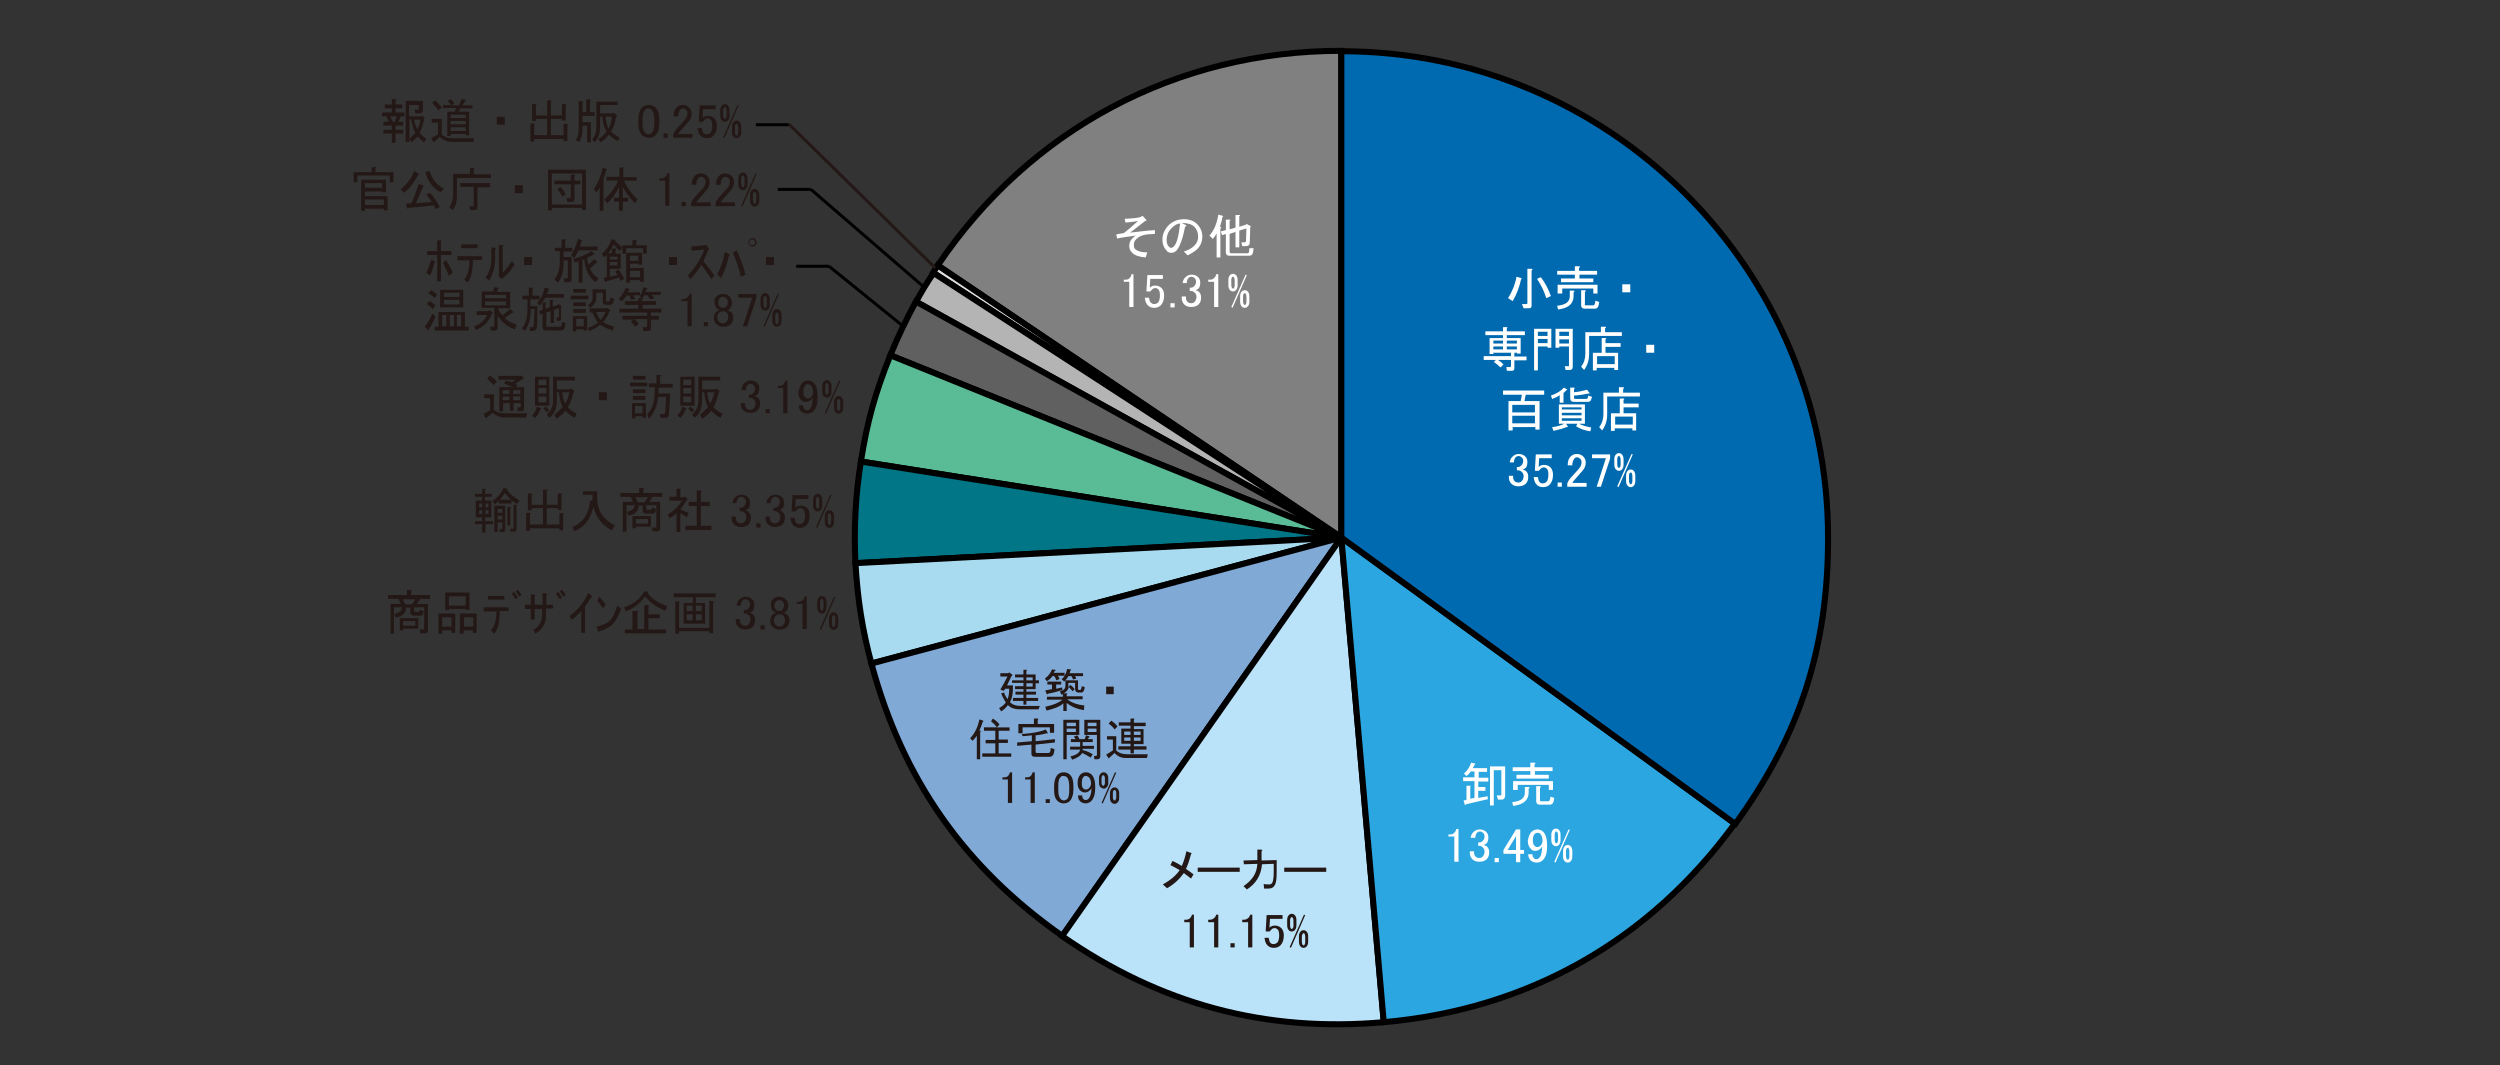 <?xml version="1.0" encoding="utf-8"?>
<!-- Generator: Adobe Illustrator 26.5.0, SVG Export Plug-In . SVG Version: 6.00 Build 0)  -->
<svg version="1.1" id="レイヤー_1" xmlns="http://www.w3.org/2000/svg" xmlns:xlink="http://www.w3.org/1999/xlink" x="0px"
	 y="0px" viewBox="0 0 595.3 253.7" style="enable-background:new 0 0 595.3 253.7;" xml:space="preserve">
<rect x="0" y="0" width="595.3" height="253.7" fill="#333333" stroke="none"/>
<style type="text/css">
	.st0{fill-rule:evenodd;clip-rule:evenodd;fill:#808080;stroke:#000000;stroke-width:1.44;stroke-miterlimit:10;}
	.st1{fill-rule:evenodd;clip-rule:evenodd;fill:#DFDFDF;stroke:#000000;stroke-width:1.44;stroke-miterlimit:10;}
	.st2{fill-rule:evenodd;clip-rule:evenodd;fill:#B4B4B5;stroke:#000000;stroke-width:1.44;stroke-miterlimit:10;}
	.st3{fill-rule:evenodd;clip-rule:evenodd;fill:#606060;stroke:#000000;stroke-width:1.44;stroke-miterlimit:10;}
	.st4{fill-rule:evenodd;clip-rule:evenodd;fill:#5ABC97;stroke:#000000;stroke-width:1.44;stroke-miterlimit:10;}
	.st5{fill-rule:evenodd;clip-rule:evenodd;fill:#007686;stroke:#000000;stroke-width:1.44;stroke-miterlimit:10;}
	.st6{fill-rule:evenodd;clip-rule:evenodd;fill:#A8DBEF;stroke:#000000;stroke-width:1.44;stroke-miterlimit:10;}
	.st7{fill-rule:evenodd;clip-rule:evenodd;fill:#80A9D5;stroke:#000000;stroke-width:1.44;stroke-miterlimit:10;}
	.st8{fill-rule:evenodd;clip-rule:evenodd;fill:#BAE2F8;stroke:#000000;stroke-width:1.44;stroke-miterlimit:10;}
	.st9{fill-rule:evenodd;clip-rule:evenodd;fill:#2CA6E0;stroke:#000000;stroke-width:1.44;stroke-miterlimit:10;}
	.st10{fill-rule:evenodd;clip-rule:evenodd;fill:#006AB0;stroke:#000000;stroke-width:1.44;stroke-miterlimit:10;}
	.st11{fill:#FFFFFF;}
	.st12{fill:#231815;}
	.st13{fill:none;stroke:#000000;stroke-width:0.72;stroke-miterlimit:10;}
	.st14{fill:none;stroke:#231815;stroke-width:0.72;stroke-miterlimit:10;}
</style>
<g>
	<g>
		<g>
			<g>
				<path class="st0" d="M319.4,128l-96.1-64.8c21.9-32.5,56.9-51.1,96.1-51.1V128z"/>
			</g>
		</g>
		<g>
			<g>
				<path class="st1" d="M319.4,128l-97.2-63.1c0.3-0.5,0.8-1.2,1.1-1.7L319.4,128z"/>
			</g>
		</g>
		<g>
			<g>
				<path class="st2" d="M319.4,128L218.1,71.9c1.5-2.7,2.5-4.4,4.2-6.9L319.4,128z"/>
			</g>
		</g>
		<g>
			<g>
				<path class="st3" d="M319.4,128L212,84.6c1.8-4.4,3.8-8.6,6.1-12.8L319.4,128z"/>
			</g>
		</g>
		<g>
			<g>
				<path class="st4" d="M319.4,128L205,109.9c1.5-9.6,3.4-16.3,7-25.3L319.4,128z"/>
			</g>
		</g>
		<g>
			<g>
				<path class="st5" d="M319.4,128l-115.7,6.1c-0.4-8.1,0-16.2,1.3-24.2L319.4,128z"/>
			</g>
		</g>
		<g>
			<g>
				<path class="st6" d="M319.4,128l-111.9,30c-2.2-8.2-3.3-15.4-3.8-23.9L319.4,128z"/>
			</g>
		</g>
		<g>
			<g>
				<path class="st7" d="M319.4,128L253,222.9c-23.4-16.4-38.1-37.4-45.5-64.9L319.4,128z"/>
			</g>
		</g>
		<g>
			<g>
				<path class="st8" d="M319.4,128l10.1,115.4c-28.2,2.5-53.3-4.3-76.6-20.5L319.4,128z"/>
			</g>
		</g>
		<g>
			<g>
				<path class="st9" d="M319.4,128l93.7,68.1c-20.3,27.9-49.3,44.3-83.6,47.3L319.4,128z"/>
			</g>
		</g>
		<g>
			<g>
				<path class="st10" d="M319.4,128V12.2c64,0,115.9,51.9,115.9,115.9c0,26.2-6.7,46.9-22.1,68.1L319.4,128z"/>
			</g>
		</g>
	</g>
	<g>
		<g>
		</g>
		<g>
		</g>
		<g>
		</g>
		<g>
		</g>
		<g>
		</g>
		<g>
		</g>
		<g>
		</g>
		<g>
		</g>
		<g>
		</g>
		<g>
		</g>
		<g>
		</g>
	</g>
</g>
<g>
	<g>
		<path class="st11" d="M268,53l-0.2-0.9c2.1-0.1,3.4-0.2,3.9-0.5l0.4-0.2l0.8,0.9c0.2,0.2,0.1,0.3-0.2,0.3
			c-1.2,0.9-2.4,1.9-3.6,2.8c1.9-0.2,3.8-0.5,5.9-0.6v0.9l-1.7,0.1c-1.2,0.1-2.1,0.5-2.8,1.2c-0.4,0.4-0.5,0.8-0.5,1.4
			c0,0.4,0.1,0.8,0.4,1c0.5,0.4,1.4,0.7,2.8,0.7l-0.4,1.2c-1.5-0.1-2.6-0.5-3.2-1.1c-0.5-0.5-0.7-1-0.7-1.6c0-0.7,0.2-1.3,0.7-1.8
			c0.2-0.2,0.5-0.5,0.9-0.7c-1.6,0.2-3.1,0.4-4.5,0.7l-0.2-1c0.6-0.1,1.2-0.2,1.8-0.3c0.8-0.6,1.9-1.5,3.4-2.9
			C270.1,52.8,269,52.9,268,53z"/>
		<path class="st11" d="M280.2,59.6c-0.4,0.4-0.8,0.6-1.2,0.6c-0.5,0-0.9-0.1-1.1-0.4c-0.7-0.7-1.1-1.6-1.1-2.7
			c0-1.3,0.5-2.4,1.4-3.4c1-1,2.3-1.5,3.7-1.5c1.3,0,2.4,0.4,3.1,1.1c0.8,0.8,1.3,1.8,1.3,3c0,1.2-0.4,2.2-1.2,3
			c-0.5,0.5-1.3,1-2.3,1.5l-0.9-0.9c1-0.3,1.9-0.8,2.5-1.4c0.6-0.6,0.9-1.3,0.9-2.1c0-1-0.3-1.8-0.9-2.4c-0.6-0.6-1.6-0.9-3-0.9
			l0.8,0.4c0.4,0.2,0.4,0.3,0,0.5C281.6,57,280.9,58.8,280.2,59.6z M279,54.3c-0.8,0.8-1.2,1.7-1.2,2.9c0,0.7,0.2,1.3,0.7,1.7
			c0.1,0.1,0.2,0.1,0.4,0.1c0.2,0,0.4-0.1,0.6-0.3c0.7-0.7,1.2-2.5,1.5-5.5C280.2,53.3,279.6,53.7,279,54.3z"/>
		<path class="st11" d="M288,56.1c1.1-1.3,1.8-2.9,2.1-5l1.1,0.3c0.1,0.1,0.1,0.2-0.1,0.2c-0.1,0.7-0.3,1.5-0.6,2.4
			c0.4,0.1,0.4,0.2,0.1,0.4v6.9h-0.9v-5.7c-0.2,0.4-0.5,0.8-0.9,1.3L288,56.1z M298.5,59.1l-0.1,0.9c-0.1,0.6-0.4,0.9-1,0.9h-4.7
			c-0.5,0-0.8-0.3-0.8-0.8v-4.4l-0.9,0.3l-0.3-0.9l1.2-0.3v-2.5h0.9c0.2,0,0.3,0.1,0,0.3v2l1.4-0.4v-3h0.9c0.2,0,0.3,0.1,0,0.3v2.5
			l1.6-0.5l0.1-0.2l0.9,0.5c0.2,0.1,0.2,0.2,0,0.3l-0.1,3.6c0,0.6-0.3,0.9-0.9,0.9h-0.9l-0.2-0.9h0.7c0.3,0,0.4-0.1,0.4-0.4l0.1-2.9
			l-1.7,0.5v4h-0.9v-3.7l-1.4,0.5v4.2c0,0.2,0.1,0.4,0.3,0.4h3.9c0.2,0,0.4-0.1,0.4-0.3l0.1-0.9L298.5,59.1z"/>
		<path class="st11" d="M269.4,65.3h0.5v7.8h-1v-6h-1.3v-0.5h0.4c0.4,0,0.7-0.1,1-0.4C269.2,66,269.4,65.7,269.4,65.3z"/>
		<path class="st11" d="M273,65.5h3.9v0.9h-3v0.1c0,0.6-0.1,1.1-0.1,1.7c0,0.1,0,0.2,0,0.3c0.4-0.4,0.8-0.5,1.3-0.5
			c0.6,0,1.1,0.2,1.5,0.6c0.4,0.4,0.6,1,0.6,1.8c0,1-0.3,1.8-0.8,2.3c-0.4,0.4-0.9,0.6-1.6,0.6c-0.6,0-1.1-0.2-1.5-0.6
			c-0.4-0.4-0.6-1-0.7-1.8h1c0.1,0.6,0.2,1,0.5,1.2c0.2,0.2,0.4,0.3,0.7,0.3c0.4,0,0.6-0.1,0.9-0.3c0.3-0.3,0.5-0.9,0.5-1.7
			c0-0.7-0.1-1.3-0.4-1.5c-0.2-0.2-0.4-0.3-0.6-0.3c-0.4,0-0.7,0.1-0.9,0.4c-0.2,0.2-0.3,0.3-0.4,0.4h-0.9c0-0.1,0-0.2,0-0.3
			l0.2-3.5V65.5z"/>
		<path class="st11" d="M278.7,72.2h1v1h-1V72.2z"/>
		<path class="st11" d="M281.6,67.7c0-0.7,0.2-1.3,0.7-1.7c0.4-0.4,0.9-0.6,1.4-0.6c0.7,0,1.2,0.2,1.6,0.6c0.4,0.4,0.5,0.8,0.5,1.4
			c0,0.6-0.2,1.1-0.4,1.3c-0.2,0.2-0.4,0.3-0.7,0.4c0.3,0.1,0.6,0.2,0.8,0.4c0.4,0.4,0.5,0.8,0.5,1.4c0,0.7-0.2,1.2-0.6,1.6
			c-0.4,0.4-1,0.6-1.8,0.6c-0.6,0-1.2-0.2-1.6-0.6c-0.4-0.4-0.6-0.9-0.6-1.5v-0.4h1v0.3c0,0.4,0.1,0.7,0.4,1
			c0.2,0.2,0.5,0.3,0.8,0.3c0.4,0,0.7-0.1,0.9-0.4c0.2-0.2,0.4-0.6,0.4-1.1c0-0.4-0.1-0.7-0.4-1c-0.2-0.2-0.5-0.4-0.8-0.4h-0.4v-0.8
			h0.3c0.3,0,0.5-0.1,0.8-0.4c0.2-0.2,0.4-0.6,0.4-1c0-0.4-0.1-0.7-0.4-0.9c-0.2-0.2-0.4-0.3-0.7-0.3c-0.3,0-0.5,0.1-0.7,0.3
			c-0.2,0.2-0.4,0.6-0.4,1.2H281.6z"/>
		<path class="st11" d="M289.6,65.3h0.5v7.8h-1v-6h-1.4v-0.5h0.4c0.4,0,0.7-0.1,1-0.4C289.4,66,289.5,65.7,289.6,65.3z"/>
		<path class="st11" d="M292.9,69.1c-0.3-0.3-0.4-0.7-0.4-1.2v-1.2c0-0.5,0.1-0.9,0.4-1.2c0.2-0.2,0.4-0.3,0.7-0.3
			c0.3,0,0.5,0.1,0.7,0.3c0.3,0.3,0.4,0.7,0.4,1.2v1.2c0,0.5-0.1,0.9-0.4,1.2c-0.2,0.2-0.4,0.3-0.7,0.3
			C293.3,69.4,293.1,69.3,292.9,69.1z M293.2,73.1l3.4-7.7l0.3,0.1l-3.4,7.8L293.2,73.1z M293.8,68.6c0.1-0.1,0.2-0.3,0.2-0.7v-1.2
			c0-0.3-0.1-0.6-0.2-0.7c-0.1-0.1-0.1-0.1-0.2-0.1s-0.2,0-0.2,0.1c-0.1,0.1-0.2,0.3-0.2,0.7v1.2c0,0.3,0.1,0.6,0.2,0.7
			c0.1,0.1,0.1,0.1,0.2,0.1S293.8,68.7,293.8,68.6z M295.3,70.6c0-0.5,0.1-0.9,0.4-1.2c0.2-0.2,0.4-0.3,0.7-0.3
			c0.3,0,0.5,0.1,0.7,0.3c0.3,0.3,0.4,0.7,0.4,1.2v1.2c0,0.5-0.1,0.9-0.4,1.2c-0.2,0.2-0.4,0.3-0.7,0.3c-0.3,0-0.5-0.1-0.7-0.3
			c-0.3-0.3-0.4-0.7-0.4-1.2V70.6z M296.2,69.9c-0.1,0.1-0.2,0.3-0.2,0.7v1.2c0,0.3,0.1,0.6,0.2,0.7c0.1,0.1,0.1,0.1,0.2,0.1
			c0.1,0,0.2,0,0.2-0.1c0.1-0.1,0.2-0.3,0.2-0.7v-1.2c0-0.3-0.1-0.6-0.2-0.7c-0.1-0.1-0.1-0.1-0.2-0.1
			C296.4,69.8,296.3,69.9,296.2,69.9z"/>
	</g>
</g>
<g>
	<g>
		<path class="st11" d="M359.1,71c1-1.6,1.7-3.3,2-5.1l1.1,0.3c0.2,0.1,0.2,0.2,0,0.3c-0.4,1.8-1,3.5-2,5.2L359.1,71z M363.7,72.2
			V64h1c0.3,0.1,0.3,0.2,0,0.4v8.4c0,0.4-0.2,0.6-0.6,0.6h-1.3l-0.4-1h1C363.6,72.4,363.7,72.3,363.7,72.2z M369.3,70.5l-1.1,0.5
			c-0.5-1.7-1.3-3.2-2.2-4.6l0.9-0.4C367.9,67.3,368.7,68.8,369.3,70.5z"/>
		<path class="st11" d="M374.7,70.5c0,1.8-1.2,2.9-3.7,3.2l-0.2-0.9c2-0.2,3-0.9,3-2.3v-1.3h0.9c0.3,0.1,0.3,0.2,0,0.4V70.5z
			 M371.9,69.9h-1v-2.1h9.5v2.1h-1v-1.2h-7.4V69.9z M380.3,64.5v0.9h-4.2v0.9h3.3v0.9h-7.7v-0.9h3.3v-0.9h-4.2v-0.9h4.2v-1.1h1
			c0.3,0.1,0.3,0.2,0,0.4v0.7H380.3z M377.6,72.7h1.8c0.3,0,0.4-0.4,0.5-1.1l0.9,0.3c-0.1,1.1-0.4,1.6-1,1.6h-2.5
			c-0.5,0-0.8-0.3-0.8-0.8v-3.6h0.9c0.3,0.1,0.3,0.2,0,0.4v2.8C377.3,72.6,377.4,72.7,377.6,72.7z"/>
		<path class="st11" d="M388.2,67.7v1.9h-1.9v-1.9H388.2z"/>
		<path class="st11" d="M358.8,78.2v0.7h4.3v0.9h-4.3v0.7h3.3v3.7h-0.9V84h-0.6v0.9h2.9v0.9h-2.9v1.9c0,0.4-0.2,0.6-0.6,0.6h-1.2
			l-0.1-0.9h0.9c0.1,0,0.2-0.1,0.2-0.2v-1.5h-3.1c0.4,0.3,0.9,0.6,1.3,1.1l-0.7,0.7c-0.5-0.5-1.1-1-1.6-1.3l0.5-0.5h-2.9v-0.9h6.5
			V84h-4.2v0.3h-0.9v-3.8h3.2v-0.7h-4.2v-0.9h4.2v-1h0.9C359,77.9,359,78,358.8,78.2z M355.6,81.1v0.7h2.3v-0.7H355.6z M355.6,82.5
			v0.7h2.3v-0.7H355.6z M358.8,81.8h2.4v-0.7h-2.4V81.8z M358.8,82.5v0.7h2.4v-0.7H358.8z"/>
		<path class="st11" d="M368.5,82.8v-0.3h-2.3v5.7h-0.9v-9.9h4.1v4.5H368.5z M366.2,79v1h2.3v-1H366.2z M366.2,80.7v1h2.3v-1H366.2z
			 M373.8,88.1h-1l-0.2-0.9h0.9c0.1,0,0.1,0,0.1-0.1v-4.6h-2.3v0.3h-0.9v-4.5h4.1v9C374.5,87.8,374.3,88.1,373.8,88.1z M371.3,79v1
			h2.3v-1H371.3z M371.3,81.8h2.3v-1h-2.3V81.8z"/>
		<path class="st11" d="M376.5,87.3c0.7-0.9,1-1.9,1-3.1v-5.1h3.7v-1.3h1c0.3,0.1,0.3,0.2,0,0.4v0.9h4V80h-7.8v4.3
			c0,1.5-0.4,2.7-1.2,3.8L376.5,87.3z M382.3,80.5c0.2,0,0.3,0.1,0,0.3v0.9h3.6v0.9h-3.6v1.4h3v4.1h-0.9v-0.5h-4.2v0.6h-0.9v-4.2
			h2.1v-3.5H382.3z M384.5,86.7v-1.9h-4.2v1.9H384.5z"/>
		<path class="st11" d="M393.9,82.1V84H392v-1.9H393.9z"/>
		<path class="st11" d="M367.7,93v1h-4.4l-0.3,1.5h3.6v6.8h-1v-0.6h-5.4v0.8h-1v-7h2.9l0.3-1.5h-4.5v-1H367.7z M365.5,98.2v-1.8
			h-5.4v1.8H365.5z M360.1,99v1.8h5.4V99H360.1z"/>
		<path class="st11" d="M372.3,93.6v2.3h-0.9v-1.8c-0.5,0.4-1.1,0.6-1.8,0.9l-0.3-0.8c1.4-0.5,2.4-1.1,3.1-1.9l0.7,0.4
			c0.2,0.1,0.1,0.2-0.1,0.2L372.3,93.6z M377.4,96.3v4.6h-1.4c0.8,0.4,1.8,0.7,2.9,0.9l-0.2,0.9c-1.4-0.2-2.5-0.6-3.4-1.2l0.3-0.6
			h-2.7l0.4,0.6c0.1,0.1,0,0.2-0.3,0.2c-0.7,0.3-1.7,0.6-3.1,0.9l-0.3-0.9c1.1-0.1,2.1-0.4,2.9-0.8h-1.3v-4.6H377.4z M371.9,97v0.5
			h4.7V97H371.9z M371.9,98.9h4.7v-0.6h-4.7V98.9z M371.9,99.6v0.6h4.7v-0.6H371.9z M379.1,94.5l-0.2,0.6c-0.1,0.4-0.4,0.6-0.9,0.6
			h-3.2c-0.6,0-0.9-0.3-0.9-0.9v-2.5h0.9c0.3,0.1,0.3,0.2,0,0.3v0.8c1.3-0.1,2.3-0.4,3.1-0.6l0.6,0.8c0,0.2-0.1,0.2-0.3,0.1
			c-0.8,0.2-2,0.4-3.4,0.5v0.4c0,0.3,0.1,0.4,0.4,0.4h2.5c0.2,0,0.3-0.1,0.4-0.3l0.1-0.5L379.1,94.5z"/>
		<path class="st11" d="M380.8,101.7c0.7-0.9,1-1.9,1-3.1v-5.1h3.7v-1.3h1c0.3,0.1,0.3,0.2,0,0.4v0.9h4v0.9h-7.8v4.3
			c0,1.5-0.4,2.7-1.2,3.8L380.8,101.7z M386.6,94.9c0.2,0,0.3,0.1,0,0.3v0.9h3.6v0.9h-3.6v1.4h3v4.1h-0.9V102h-4.2v0.6h-0.9v-4.2
			h2.1v-3.5H386.6z M388.8,101.1v-1.9h-4.2v1.9H388.8z"/>
		<path class="st11" d="M359.5,110.4c0-0.7,0.2-1.3,0.7-1.7c0.4-0.4,0.9-0.6,1.4-0.6c0.7,0,1.2,0.2,1.6,0.6c0.4,0.4,0.5,0.8,0.5,1.4
			c0,0.6-0.2,1.1-0.4,1.3c-0.2,0.2-0.4,0.3-0.7,0.4c0.3,0.1,0.6,0.2,0.8,0.4c0.4,0.4,0.5,0.8,0.5,1.4c0,0.7-0.2,1.2-0.6,1.6
			c-0.4,0.4-1,0.6-1.8,0.6c-0.6,0-1.2-0.2-1.6-0.6c-0.4-0.4-0.6-0.9-0.6-1.5v-0.4h1v0.3c0,0.4,0.1,0.7,0.4,1
			c0.2,0.2,0.5,0.3,0.8,0.3c0.4,0,0.7-0.1,0.9-0.4c0.2-0.2,0.4-0.6,0.4-1.1c0-0.4-0.1-0.7-0.4-1c-0.2-0.2-0.5-0.4-0.8-0.4h-0.4v-0.8
			h0.3c0.3,0,0.5-0.1,0.8-0.4c0.2-0.2,0.4-0.6,0.4-1c0-0.4-0.1-0.7-0.4-0.9c-0.2-0.2-0.4-0.3-0.7-0.3c-0.3,0-0.5,0.1-0.7,0.3
			c-0.2,0.2-0.4,0.6-0.4,1.2H359.5z"/>
		<path class="st11" d="M365.6,108.2h3.9v0.9h-3v0.1c0,0.6-0.1,1.1-0.1,1.7c0,0.1,0,0.2,0,0.3c0.4-0.4,0.8-0.5,1.3-0.5
			c0.6,0,1.1,0.2,1.5,0.6c0.4,0.4,0.6,1,0.6,1.8c0,1-0.3,1.8-0.8,2.3c-0.4,0.4-0.9,0.6-1.6,0.6c-0.6,0-1.1-0.2-1.5-0.6
			c-0.4-0.4-0.6-1-0.7-1.8h1c0.1,0.6,0.2,1,0.4,1.2c0.2,0.2,0.4,0.3,0.7,0.3c0.4,0,0.6-0.1,0.9-0.3c0.3-0.3,0.5-0.9,0.5-1.7
			c0-0.7-0.1-1.3-0.4-1.5c-0.2-0.2-0.4-0.3-0.6-0.3c-0.4,0-0.7,0.1-0.9,0.4c-0.2,0.2-0.3,0.3-0.4,0.4h-0.9c0-0.1,0-0.2,0-0.3
			l0.2-3.5V108.2z"/>
		<path class="st11" d="M370.9,114.9h1v1h-1V114.9z"/>
		<path class="st11" d="M373.3,110.8c0-0.9,0.2-1.6,0.7-2.1c0.4-0.4,0.9-0.6,1.4-0.6c0.7,0,1.2,0.2,1.6,0.6c0.4,0.4,0.6,0.9,0.6,1.4
			c0,0.7-0.2,1.3-0.7,1.9c-0.4,0.5-0.9,1-1.3,1.5c-0.2,0.3-0.5,0.5-0.7,0.8c-0.2,0.2-0.4,0.5-0.5,0.7h3.4v0.9h-4.6v-0.8
			c0.1-0.3,0.3-0.7,0.8-1.3c0.7-0.8,1.4-1.5,1.8-2c0.5-0.5,0.8-1.1,0.8-1.7c0-0.4-0.1-0.7-0.4-0.9c-0.2-0.2-0.4-0.3-0.7-0.3
			c-0.2,0-0.5,0.1-0.6,0.3c-0.3,0.3-0.5,0.9-0.5,1.6H373.3z"/>
		<path class="st11" d="M379.1,108.2h4.3v1l-2.2,6.7h-1l2.2-6.8h-3.3V108.2z"/>
		<path class="st11" d="M384.8,111.8c-0.3-0.3-0.4-0.7-0.4-1.2v-1.2c0-0.5,0.1-0.9,0.4-1.2c0.2-0.2,0.4-0.3,0.7-0.3
			c0.3,0,0.5,0.1,0.7,0.3c0.3,0.3,0.4,0.7,0.4,1.2v1.2c0,0.5-0.1,0.9-0.4,1.2c-0.2,0.2-0.4,0.3-0.7,0.3
			C385.2,112.1,385,112,384.8,111.8z M385.1,115.8l3.4-7.7l0.3,0.1l-3.4,7.8L385.1,115.8z M385.7,111.3c0.1-0.1,0.2-0.3,0.2-0.7
			v-1.2c0-0.3-0.1-0.6-0.2-0.7c-0.1-0.1-0.1-0.1-0.2-0.1s-0.2,0-0.2,0.1c-0.1,0.1-0.2,0.3-0.2,0.7v1.2c0,0.3,0.1,0.6,0.2,0.7
			c0.1,0.1,0.1,0.1,0.2,0.1S385.7,111.4,385.7,111.3z M387.2,113.3c0-0.5,0.1-0.9,0.4-1.2c0.2-0.2,0.4-0.3,0.7-0.3
			c0.3,0,0.5,0.1,0.7,0.3c0.3,0.3,0.4,0.7,0.4,1.2v1.2c0,0.5-0.1,0.9-0.4,1.2c-0.2,0.2-0.4,0.3-0.7,0.3c-0.3,0-0.5-0.1-0.7-0.3
			c-0.3-0.3-0.4-0.7-0.4-1.2V113.3z M388.1,112.6c-0.1,0.1-0.2,0.3-0.2,0.7v1.2c0,0.3,0.1,0.6,0.2,0.7c0.1,0.1,0.1,0.1,0.2,0.1
			s0.2,0,0.2-0.1c0.1-0.1,0.2-0.3,0.2-0.7v-1.2c0-0.3-0.1-0.6-0.2-0.7c-0.1-0.1-0.1-0.1-0.2-0.1S388.2,112.6,388.1,112.6z"/>
	</g>
</g>
<g>
	<g>
		<path class="st12" d="M247.6,168.1l-0.3,0.8h-4.6c-1.1,0-2-0.3-2.7-1c-0.5,0.7-1.1,1.2-1.6,1.5l-0.5-0.8c0.6-0.3,1.1-0.7,1.6-1.3
			c-0.5-0.9-0.9-1.6-1.1-2.2l0.7-0.2c0.1,0.4,0.4,1,0.8,1.6c0.3-0.7,0.4-1.4,0.4-2.1V164h-0.9l-0.4,0.5l-0.8-0.3
			c0.6-1,1.2-2.1,1.7-3.1h-1.7v-0.8h1.9l0.2-0.2l0.8,0.6c0.1,0.1,0,0.1-0.2,0.2l-1.1,2.3h1.4v0.6c0,1.4-0.2,2.5-0.7,3.4
			c0.6,0.6,1.4,0.9,2.7,0.9H247.6z M243.7,162v-0.7h-2v-0.7h2v-1.1h0.7c0.2,0,0.2,0.1,0,0.3v0.8h2.2v1.4h0.8v0.7h-0.8v1.4h-2.2v0.6
			h2.3v0.7h-2.3v0.8h2.8v0.7h-2.8v0.9h-0.7v-0.9h-2.5v-0.7h2.5v-0.8h-1.9v-0.7h1.9v-0.6h-2v-0.7h2v-0.8h-2.7V162H243.7z
			 M245.9,161.3h-1.5v0.7h1.5V161.3z M245.9,162.7h-1.5v0.8h1.5V162.7z"/>
		<path class="st12" d="M248.8,161.6c0.9-0.7,1.4-1.4,1.7-2.2l0.8,0.1c0.2,0.1,0.2,0.1-0.1,0.2l-0.3,0.5h2.6v0.7h-1.6
			c0.1,0.2,0.3,0.4,0.4,0.8l-0.8,0.3c-0.1-0.4-0.2-0.7-0.5-1h-0.4c-0.3,0.5-0.8,0.9-1.3,1.2L248.8,161.6z M258.1,169.1
			c-1.4-0.2-2.8-0.7-4.1-1.7v1.9h-0.8v-1.8c-0.9,0.8-2.3,1.3-4,1.7l-0.3-0.9c1.9-0.4,3.3-1,4.1-1.7h-3.7v-0.7h3.8v-0.6l-0.4,0.1
			l-0.3-0.8c0.9-0.2,1.3-0.6,1.3-1.3v-1.3l-0.3,0.3l-0.6-0.6c0.6-0.4,1.1-1.3,1.3-2.4l0.9,0.1c0.1,0.1,0.1,0.2-0.1,0.2l-0.2,0.7h3.2
			v0.7h-1.9c0.1,0.2,0.2,0.4,0.3,0.6l-0.8,0.2c-0.1-0.3-0.2-0.6-0.4-0.8h-0.7c-0.2,0.4-0.4,0.7-0.7,1h3v2c0,0.2,0.1,0.3,0.3,0.3h0.2
			c0.1,0,0.2-0.1,0.3-0.4l0.1-0.5l0.7,0.2c-0.1,0.9-0.4,1.3-0.8,1.3h-0.7c-0.5,0-0.8-0.3-0.8-0.8v-1.5h-1.6v1l0.5-0.5
			c0.4,0.3,0.7,0.6,1,1l-0.5,0.5c-0.3-0.4-0.6-0.7-0.9-1c-0.1,0.6-0.5,1.1-1.2,1.5h0.7c0.2,0,0.2,0.1,0,0.3v0.4h3.8v0.7h-3.7
			c1,0.8,2.4,1.3,4.1,1.5L258.1,169.1z M252.9,163h-1.4v1l1.4-0.3l0.1,0.6c-1.2,0.4-2.4,0.7-3.5,0.9c-0.1,0.2-0.2,0.2-0.3,0
			l-0.3-0.8l1.6-0.3V163h-1.1v-0.7h3.3V163z"/>
		<path class="st12" d="M265.2,163.5v1.8h-1.8v-1.8H265.2z"/>
		<path class="st12" d="M234.1,171.6c0.1,0.1,0.1,0.2-0.1,0.3c-0.2,0.7-0.5,1.4-0.8,2.1l0.3,0c0.1,0.1,0.1,0.2-0.1,0.3v6.5h-0.8
			v-5.6c-0.3,0.4-0.6,0.8-1,1.2l-0.6-0.6c1.2-1.3,1.9-2.8,2.2-4.5L234.1,171.6z M236.4,171.1c0.7,0.4,1.2,0.9,1.6,1.4l-0.6,0.7h3
			v0.8h-2.6v2.1h2.2v0.8h-2.2v2.5h3v0.8h-6.9v-0.8h3.1V177h-2.3v-0.8h2.3V174h-2.7v-0.8h3.1c-0.4-0.5-0.8-1-1.4-1.4L236.4,171.1z"/>
		<path class="st12" d="M243.3,174.8c2.4-0.2,4.4-0.5,5.7-1.1l0.5,0.8c0.1,0.1,0,0.2-0.3,0.1c-0.6,0.2-1.5,0.4-2.6,0.5v1.4l4.6-0.5
			l0,0.8l-4.6,0.5v1.7c0,0.2,0.1,0.3,0.3,0.3h2.7c0.3,0,0.4-0.1,0.5-0.4l0.1-0.8l0.9,0.3l-0.1,0.7c-0.1,0.7-0.5,1.1-1,1.1h-3.6
			c-0.5,0-0.8-0.2-0.8-0.7v-2.2l-3.4,0.3l0-0.8l3.5-0.3v-1.4c-0.6,0.1-1.3,0.1-2.2,0.2L243.3,174.8z M243.5,173.2v1.4h-1v-2.2h3.7
			v-1.3h0.9c0.2,0,0.2,0.1,0,0.3v1h3.9v2.1h-1v-1.3H243.5z"/>
		<path class="st12" d="M254,180.8h-0.8v-9.4h3.8v3.6h-3V180.8z M254,172.1v0.8h2.2v-0.8H254z M256.2,174.3v-0.8H254v0.8H256.2z
			 M257.2,176.7H255V176h1.1c-0.1-0.2-0.2-0.4-0.4-0.6l0.8-0.3c0.2,0.2,0.4,0.5,0.5,0.9h1.3l0.3-0.9l0.7,0.2c0.2,0.1,0.2,0.2,0,0.3
			L259,176h1.2v0.7h-2.4v0.9h2.7v0.7h-2.7l0,0.3c0.8,0.2,1.6,0.5,2.4,1l-0.5,0.8c-0.8-0.5-1.5-0.9-2-1.1c-0.3,0.6-1.2,1.2-2.4,1.6
			l-0.4-0.8c1.4-0.3,2.2-0.9,2.3-1.6h-2.4v-0.7h2.4V176.7z M262,180.1c0,0.4-0.2,0.7-0.7,0.7h-0.7l-0.1-0.8h0.5
			c0.1,0,0.2-0.1,0.2-0.2V175h-1.5h-1.5v-3.6h3.8V180.1z M261.1,172.9v-0.8H259v0.8H261.1z M261.1,174.3v-0.8H259v0.8H261.1z"/>
		<path class="st12" d="M273.3,179.7l-0.2,0.8h-5c-1.1,0-2-0.4-2.7-1.2l-1.4,1.3l-0.6-0.9l1.6-1v-2.6h-1.4v-0.8h2.2v3.4
			c0.6,0.6,1.5,0.9,2.5,0.9H273.3z M264.6,171.6c0.6,0.4,1.1,0.8,1.5,1.4l-0.7,0.7c-0.4-0.6-0.9-1-1.4-1.4L264.6,171.6z M270,177.1
			v0.6h3v0.8h-3v0.9h-0.8v-0.9h-2.9v-0.8h2.9v-0.6h-1.1H267v-3.6h2.2v-0.7h-2.8V172h2.8v-0.9h0.8c0.2,0,0.2,0.1,0,0.3v0.7h2.8v0.8
			H270v0.7h2.3v3.6H270z M269.2,174.2h-1.5v0.8h1.5V174.2z M269.2,175.6h-1.5v0.8h1.5V175.6z M271.6,174.2H270v0.8h1.6V174.2z
			 M271.6,175.6H270v0.8h1.6V175.6z"/>
		<path class="st12" d="M240.5,183.9h0.5v7.3h-1v-5.6h-1.3v-0.5h0.4c0.4,0,0.7-0.1,0.9-0.3C240.3,184.5,240.4,184.2,240.5,183.9z"/>
		<path class="st12" d="M245.9,183.9h0.5v7.3h-1v-5.6h-1.3v-0.5h0.4c0.4,0,0.7-0.1,0.9-0.3C245.7,184.5,245.8,184.2,245.9,183.9z"/>
		<path class="st12" d="M249,190.3h1v0.9h-1V190.3z"/>
		<path class="st12" d="M251,187.2c0-1.2,0.3-2.1,0.8-2.7c0.4-0.4,0.9-0.6,1.5-0.6s1.1,0.2,1.5,0.6c0.6,0.6,0.8,1.5,0.8,2.7v0.8
			c0,1.2-0.3,2.1-0.8,2.7c-0.4,0.4-0.9,0.6-1.5,0.6s-1.1-0.2-1.5-0.6c-0.6-0.6-0.8-1.4-0.8-2.7V187.2z M252.5,185.1
			c-0.4,0.4-0.5,1.1-0.5,2.1v1c0,1,0.2,1.7,0.6,2.1c0.2,0.2,0.5,0.3,0.7,0.3c0.3,0,0.5-0.1,0.8-0.3c0.4-0.4,0.5-1.1,0.5-2.1v-1
			c0-1-0.2-1.7-0.5-2.1c-0.2-0.2-0.5-0.3-0.8-0.3C253,184.7,252.7,184.8,252.5,185.1z"/>
		<path class="st12" d="M257.3,184.4c0.3-0.3,0.7-0.5,1.3-0.5c0.5,0,0.9,0.2,1.3,0.5c0.6,0.6,0.9,1.6,0.9,3.1c0,1.5-0.3,2.5-0.9,3.2
			c-0.4,0.4-0.9,0.6-1.4,0.6c-0.5,0-1-0.2-1.3-0.5c-0.4-0.4-0.5-0.8-0.5-1.4h1c0,0.4,0.1,0.7,0.3,0.9c0.1,0.1,0.3,0.2,0.5,0.2
			c0.3,0,0.5-0.1,0.7-0.3c0.4-0.4,0.7-1.3,0.7-2.5c-0.1,0.2-0.2,0.3-0.4,0.5c-0.3,0.3-0.7,0.5-1.1,0.5c-0.4,0-0.8-0.1-1.1-0.4
			c-0.5-0.4-0.7-1.1-0.7-1.8C256.6,185.6,256.8,184.9,257.3,184.4z M258,185c-0.3,0.3-0.4,0.8-0.4,1.5c0,0.6,0.1,1,0.3,1.2
			c0.2,0.2,0.4,0.3,0.6,0.3c0.3,0,0.6-0.1,0.8-0.3c0.3-0.3,0.5-0.7,0.5-1.1c0-0.7-0.2-1.2-0.5-1.5c-0.2-0.2-0.4-0.3-0.7-0.3
			C258.4,184.7,258.2,184.8,258,185z"/>
		<path class="st12" d="M262.1,187.5c-0.3-0.3-0.4-0.6-0.4-1.1v-1.1c0-0.5,0.1-0.8,0.4-1.1c0.2-0.2,0.4-0.3,0.7-0.3
			c0.3,0,0.5,0.1,0.7,0.3c0.3,0.3,0.4,0.6,0.4,1.1v1.1c0,0.5-0.1,0.8-0.4,1.1c-0.2,0.2-0.4,0.3-0.7,0.3
			C262.5,187.7,262.2,187.6,262.1,187.5z M262.3,191.2l3.2-7.3l0.3,0.1l-3.2,7.3L262.3,191.2z M262.9,187c0.1-0.1,0.2-0.3,0.2-0.6
			v-1.1c0-0.3-0.1-0.5-0.2-0.6c-0.1-0.1-0.1-0.1-0.2-0.1s-0.2,0-0.2,0.1c-0.1,0.1-0.2,0.3-0.2,0.6v1.1c0,0.3,0.1,0.5,0.2,0.6
			c0.1,0.1,0.1,0.1,0.2,0.1S262.9,187.1,262.9,187z M264.3,188.9c0-0.5,0.1-0.8,0.4-1.1c0.2-0.2,0.4-0.3,0.7-0.3
			c0.3,0,0.5,0.1,0.7,0.3c0.3,0.3,0.4,0.6,0.4,1.1v1.1c0,0.5-0.1,0.8-0.4,1.1c-0.2,0.2-0.4,0.3-0.7,0.3c-0.3,0-0.5-0.1-0.7-0.3
			c-0.3-0.3-0.4-0.6-0.4-1.1V188.9z M265.2,188.2c-0.1,0.1-0.2,0.3-0.2,0.6v1.1c0,0.3,0.1,0.5,0.2,0.6c0.1,0.1,0.1,0.1,0.2,0.1
			s0.2,0,0.2-0.1c0.1-0.1,0.2-0.3,0.2-0.6v-1.1c0-0.3-0.1-0.5-0.2-0.6c-0.1-0.1-0.1-0.1-0.2-0.1S265.2,188.2,265.2,188.2z"/>
	</g>
</g>
<g>
	<g>
		<g>
			<g>
				<path class="st12" d="M276.9,210.6c1.8-1,3.1-2.1,4-3.4c-0.8-0.5-1.6-0.9-2.2-1.2l0.5-1c0.7,0.3,1.4,0.7,2.2,1.2
					c0.4-0.9,0.8-2,1.1-3.5l1.1,0.4c0.2,0.1,0.2,0.2,0,0.3c-0.4,1.5-0.8,2.7-1.2,3.5c0.7,0.5,1.3,0.9,1.8,1.3l-0.6,1
					c-0.6-0.5-1.2-0.9-1.7-1.3c-1.1,1.5-2.4,2.7-4,3.6L276.9,210.6z"/>
				<path class="st12" d="M285.2,207.6v-1h10v1H285.2z"/>
				<path class="st12" d="M303.1,205.7l-2.6,0.1c-0.2,2.6-1.4,4.6-3.6,6l-0.8-0.8c2.1-1.4,3.2-3.1,3.3-5.3l-3.2,0.1l-0.1-0.9
					l3.3-0.1v-2.5h0.9c0.3,0.1,0.4,0.2,0.1,0.4v2.2l3.6-0.1v2.8c0,1.5-0.1,2.5-0.4,3.1c-0.3,0.6-0.8,0.9-1.7,0.9H301l-0.1-1.1
					c0.5,0.1,0.8,0.1,1.2,0.1c0.5,0,0.7-0.1,0.9-0.5c0.2-0.5,0.3-1.3,0.3-2.5V205.7z"/>
				<path class="st12" d="M305.8,207.6v-1h10v1H305.8z"/>
				<path class="st12" d="M283.8,217.8h0.5v7.8h-1v-6H282V219h0.4c0.4,0,0.7-0.1,1-0.4C283.6,218.4,283.8,218.1,283.8,217.8z"/>
				<path class="st12" d="M289.6,217.8h0.5v7.8h-1v-6h-1.4V219h0.4c0.4,0,0.7-0.1,1-0.4C289.4,218.4,289.5,218.1,289.6,217.8z"/>
				<path class="st12" d="M293,224.6h1v1h-1V224.6z"/>
				<path class="st12" d="M297.7,217.8h0.5v7.8h-1v-6h-1.4V219h0.4c0.4,0,0.7-0.1,1-0.4C297.5,218.4,297.6,218.1,297.7,217.8z"/>
				<path class="st12" d="M301.5,217.9h3.9v0.9h-3v0.1c0,0.6-0.1,1.1-0.1,1.7c0,0.1,0,0.2,0,0.3c0.4-0.4,0.8-0.5,1.3-0.5
					c0.6,0,1.1,0.2,1.5,0.6c0.4,0.4,0.6,1,0.6,1.8c0,1-0.3,1.8-0.8,2.3c-0.4,0.4-0.9,0.6-1.6,0.6c-0.6,0-1.1-0.2-1.5-0.6
					c-0.4-0.4-0.6-1-0.7-1.8h1c0.1,0.6,0.2,1,0.4,1.2c0.2,0.2,0.4,0.3,0.7,0.3c0.4,0,0.6-0.1,0.9-0.3c0.3-0.3,0.5-0.9,0.5-1.7
					c0-0.7-0.1-1.3-0.4-1.5c-0.2-0.2-0.4-0.3-0.6-0.3c-0.4,0-0.7,0.1-0.9,0.4c-0.2,0.2-0.3,0.3-0.4,0.4h-0.9c0-0.1,0-0.2,0-0.3
					l0.2-3.5V217.9z"/>
				<path class="st12" d="M306.9,221.5c-0.3-0.3-0.4-0.7-0.4-1.2v-1.2c0-0.5,0.1-0.9,0.4-1.2c0.2-0.2,0.4-0.3,0.7-0.3
					c0.3,0,0.5,0.1,0.7,0.3c0.3,0.3,0.4,0.7,0.4,1.2v1.2c0,0.5-0.1,0.9-0.4,1.2c-0.2,0.2-0.4,0.3-0.7,0.3
					C307.3,221.8,307,221.7,306.9,221.5z M307.1,225.5l3.4-7.7l0.3,0.1l-3.4,7.8L307.1,225.5z M307.8,221.1c0.1-0.1,0.2-0.3,0.2-0.7
					v-1.2c0-0.3-0.1-0.6-0.2-0.7c-0.1-0.1-0.1-0.1-0.2-0.1s-0.2,0-0.2,0.1c-0.1,0.1-0.2,0.3-0.2,0.7v1.2c0,0.3,0.1,0.6,0.2,0.7
					c0.1,0.1,0.1,0.1,0.2,0.1S307.7,221.1,307.8,221.1z M309.3,223c0-0.5,0.1-0.9,0.4-1.2c0.2-0.2,0.4-0.3,0.7-0.3
					c0.3,0,0.5,0.1,0.7,0.3c0.3,0.3,0.4,0.7,0.4,1.2v1.2c0,0.5-0.1,0.9-0.4,1.2c-0.2,0.2-0.4,0.3-0.7,0.3c-0.3,0-0.5-0.1-0.7-0.3
					c-0.3-0.3-0.4-0.7-0.4-1.2V223z M310.2,222.4c-0.1,0.1-0.2,0.3-0.2,0.7v1.2c0,0.3,0.1,0.6,0.2,0.7c0.1,0.1,0.1,0.1,0.2,0.1
					c0.1,0,0.2,0,0.2-0.1c0.1-0.1,0.2-0.3,0.2-0.7V223c0-0.3-0.1-0.6-0.2-0.7c-0.1-0.1-0.1-0.1-0.2-0.1
					C310.3,222.3,310.2,222.3,310.2,222.4z"/>
			</g>
		</g>
	</g>
</g>
<g>
	<g>
		<path class="st12" d="M117.3,98.3c-0.4,0.4-0.9,0.8-1.7,1.3l-0.4-1.1c0.3-0.1,0.8-0.4,1.5-0.8v-2.9h-1.4v-0.9h2.3v3.7
			c0.6,0.5,1.4,0.8,2.3,0.8h5.6l-0.2,1h-5.6C119,99.3,118.1,99,117.3,98.3z M116.6,89.4c0.8,0.5,1.4,1,1.7,1.5l-0.8,0.8
			c-0.5-0.6-1-1.1-1.5-1.5L116.6,89.4z M120.5,90.6c0.7,0.2,1.2,0.3,1.4,0.4l0.9-0.6h-4.1v-0.9h5.1l0.2-0.1l0.7,0.5
			c0.2,0.2,0.1,0.2-0.2,0.3l-1.8,1.2l0.6,0.3l-0.5,0.5h2v5.1c0,0.4-0.2,0.6-0.6,0.6h-1l0-0.9h0.6c0.1,0,0.2-0.1,0.2-0.2V96h-1.7v1.8
			h-0.9V96h-1.6V98h-0.9v-5.8h3.3c-1.3-0.5-2-0.8-2.2-0.9L120.5,90.6z M119.7,92.9v0.9h1.6v-0.9H119.7z M121.3,94.4h-1.6v0.9h1.6
			V94.4z M122.2,92.9v0.9h1.7v-0.9H122.2z M123.9,94.4h-1.7v0.9h1.7V94.4z"/>
		<path class="st12" d="M128.8,97.2c0.1,0.1,0.1,0.1-0.1,0.2c-0.4,1-0.8,1.7-1.3,2.1l-0.7-0.5c0.6-0.7,1-1.5,1.2-2.2L128.8,97.2z
			 M130.8,96.6h-3.4v-6.9h3.4V96.6z M128.2,90.4v1.3h1.9v-1.3H128.2z M128.2,92.4v1.3h1.9v-1.3H128.2z M128.2,94.4v1.4h1.9v-1.4
			H128.2z M129.9,96.8c0.4,0.3,0.6,0.6,0.9,0.9l-0.6,0.5c-0.1-0.2-0.4-0.5-0.8-0.9L129.9,96.8z M134,96.9c-0.5-0.8-0.8-2-0.9-3.5
			h-0.5v1.8c0,2-0.6,3.4-1.8,4.3l-0.6-0.8c1-0.8,1.5-1.9,1.5-3.5v-5.5h5.2v0.9h-4.3v2.1h3.1l0.2-0.2l0.8,0.5
			c0.1,0.1,0.1,0.2-0.1,0.2c-0.4,1.7-0.8,2.9-1.4,3.8c0.5,0.5,1.2,1,2.1,1.5l-0.4,1c-0.9-0.4-1.6-1-2.2-1.7
			c-0.7,0.8-1.4,1.4-2.2,1.9l-0.5-0.9C132.8,98.1,133.5,97.5,134,96.9z M133.9,93.4c0.1,1.1,0.3,2,0.7,2.7c0.4-0.6,0.7-1.5,1-2.7
			H133.9z"/>
		<path class="st12" d="M144.5,93.4v1.9h-1.9v-1.9H144.5z"/>
		<path class="st12" d="M154,92H150v-0.9h4.1V92z M151.3,99.1v0.5h-0.8V96h3.3v3.5H153v-0.4H151.3z M153.7,90.4h-3v-0.9h3V90.4z
			 M153.7,93.6h-3v-0.9h3V93.6z M153.7,94.3v0.9h-3v-0.9H153.7z M153,98.4v-1.7h-1.8v1.7H153z M158.6,94.5h-1.9
			c-0.2,2.2-0.9,3.9-2.2,5.2l-0.4-1.1c1.3-1.1,1.9-3.3,1.8-6.4h-1.4v-0.9h1.8v-2h0.9c0.2,0,0.3,0.1,0,0.3v1.8h3v0.9h-3.4l0,1.4h2.8
			l-0.3,4.8c0,0.7-0.3,1-0.9,1h-1.1l-0.2-0.9h0.9c0.3,0,0.4-0.1,0.4-0.4L158.6,94.5z"/>
		<path class="st12" d="M163.4,97.2c0.1,0.1,0.1,0.1-0.1,0.2c-0.4,1-0.8,1.7-1.3,2.1l-0.7-0.5c0.6-0.7,1-1.5,1.2-2.2L163.4,97.2z
			 M165.4,96.6H162v-6.9h3.4V96.6z M162.7,90.4v1.3h1.9v-1.3H162.7z M162.7,92.4v1.3h1.9v-1.3H162.7z M162.7,94.4v1.4h1.9v-1.4
			H162.7z M164.4,96.8c0.4,0.3,0.6,0.6,0.9,0.9l-0.6,0.5c-0.1-0.2-0.4-0.5-0.8-0.9L164.4,96.8z M168.6,96.9c-0.5-0.8-0.8-2-0.9-3.5
			h-0.5v1.8c0,2-0.6,3.4-1.8,4.3l-0.6-0.8c1-0.8,1.5-1.9,1.5-3.5v-5.5h5.2v0.9h-4.3v2.1h3.1l0.2-0.2l0.8,0.5
			c0.1,0.1,0.1,0.2-0.1,0.2c-0.4,1.7-0.8,2.9-1.3,3.8c0.4,0.5,1.2,1,2.1,1.5l-0.4,1c-0.9-0.4-1.6-1-2.2-1.7
			c-0.7,0.8-1.4,1.4-2.2,1.9l-0.5-0.9C167.4,98.1,168.1,97.5,168.6,96.9z M168.4,93.4c0.1,1.1,0.3,2,0.7,2.7c0.4-0.6,0.7-1.5,1-2.7
			H168.4z"/>
		<path class="st12" d="M176.6,92.9c0-0.7,0.2-1.3,0.7-1.7c0.4-0.4,0.9-0.6,1.4-0.6c0.7,0,1.2,0.2,1.6,0.6c0.4,0.4,0.5,0.8,0.5,1.4
			c0,0.6-0.2,1.1-0.4,1.3c-0.2,0.2-0.4,0.3-0.7,0.4c0.3,0.1,0.6,0.2,0.8,0.4c0.4,0.4,0.5,0.8,0.5,1.4c0,0.7-0.2,1.2-0.6,1.6
			c-0.4,0.4-1,0.6-1.8,0.6c-0.6,0-1.2-0.2-1.6-0.6c-0.4-0.4-0.6-0.9-0.6-1.5V96h1v0.3c0,0.4,0.1,0.7,0.4,1c0.2,0.2,0.5,0.3,0.8,0.3
			c0.4,0,0.7-0.1,0.9-0.4c0.2-0.2,0.4-0.6,0.4-1.1c0-0.4-0.1-0.7-0.4-1c-0.2-0.2-0.5-0.4-0.8-0.4h-0.4V94h0.3c0.3,0,0.5-0.1,0.8-0.4
			c0.2-0.2,0.4-0.6,0.4-1c0-0.4-0.1-0.7-0.4-0.9c-0.2-0.2-0.4-0.3-0.7-0.3c-0.3,0-0.5,0.1-0.7,0.3c-0.2,0.2-0.4,0.6-0.4,1.2H176.6z"
			/>
		<path class="st12" d="M182.3,97.4h1v1h-1V97.4z"/>
		<path class="st12" d="M187,90.6h0.5v7.8h-1v-6h-1.3v-0.5h0.4c0.4,0,0.7-0.1,1-0.4C186.8,91.2,187,90.9,187,90.6z"/>
		<path class="st12" d="M191.1,91.1c0.3-0.3,0.8-0.5,1.3-0.5c0.5,0,1,0.2,1.4,0.6c0.6,0.6,0.9,1.7,0.9,3.3c0,1.6-0.3,2.7-1,3.4
			c-0.4,0.4-0.9,0.6-1.5,0.6c-0.6,0-1-0.2-1.4-0.5c-0.4-0.4-0.6-0.9-0.6-1.5h1c0,0.4,0.1,0.7,0.4,1c0.1,0.1,0.3,0.2,0.5,0.2
			c0.3,0,0.5-0.1,0.7-0.3c0.5-0.5,0.7-1.4,0.7-2.7c-0.1,0.2-0.3,0.3-0.4,0.5c-0.3,0.3-0.7,0.5-1.2,0.5c-0.4,0-0.8-0.1-1.1-0.4
			c-0.5-0.5-0.7-1.1-0.7-1.9C190.3,92.4,190.6,91.7,191.1,91.1z M191.8,91.7c-0.3,0.3-0.5,0.8-0.5,1.6c0,0.6,0.1,1,0.4,1.3
			c0.2,0.2,0.4,0.3,0.6,0.3c0.4,0,0.6-0.1,0.8-0.3c0.3-0.3,0.5-0.7,0.5-1.2c0-0.7-0.2-1.3-0.5-1.6c-0.2-0.2-0.4-0.3-0.7-0.3
			C192.2,91.4,192,91.5,191.8,91.7z"/>
		<path class="st12" d="M196.2,94.4c-0.3-0.3-0.4-0.7-0.4-1.2V92c0-0.5,0.1-0.9,0.4-1.2c0.2-0.2,0.4-0.3,0.7-0.3
			c0.3,0,0.5,0.1,0.7,0.3c0.3,0.3,0.4,0.7,0.4,1.2v1.2c0,0.5-0.1,0.9-0.4,1.2c-0.2,0.2-0.4,0.3-0.7,0.3
			C196.6,94.6,196.3,94.5,196.2,94.4z M196.4,98.3l3.4-7.7l0.3,0.1l-3.4,7.8L196.4,98.3z M197.1,93.9c0.1-0.1,0.2-0.3,0.2-0.7V92
			c0-0.3-0.1-0.6-0.2-0.7c-0.1-0.1-0.1-0.1-0.2-0.1s-0.2,0-0.2,0.1c-0.1,0.1-0.2,0.3-0.2,0.7v1.2c0,0.3,0.1,0.6,0.2,0.7
			c0.1,0.1,0.1,0.1,0.2,0.1S197,93.9,197.1,93.9z M198.6,95.8c0-0.5,0.1-0.9,0.4-1.2c0.2-0.2,0.4-0.3,0.7-0.3c0.3,0,0.5,0.1,0.7,0.3
			c0.3,0.3,0.4,0.7,0.4,1.2V97c0,0.5-0.1,0.9-0.4,1.2c-0.2,0.2-0.4,0.3-0.7,0.3c-0.3,0-0.5-0.1-0.7-0.3c-0.3-0.3-0.4-0.7-0.4-1.2
			V95.8z M199.5,95.2c-0.1,0.1-0.2,0.3-0.2,0.7V97c0,0.3,0.1,0.6,0.2,0.7c0.1,0.1,0.1,0.1,0.2,0.1c0.1,0,0.2,0,0.2-0.1
			c0.1-0.1,0.2-0.3,0.2-0.7v-1.2c0-0.3-0.1-0.6-0.2-0.7c-0.1-0.1-0.1-0.1-0.2-0.1C199.6,95.1,199.6,95.1,199.5,95.2z"/>
	</g>
</g>
<g>
	<g>
		<path class="st12" d="M103.5,62.2c0.2,0.1,0.2,0.2,0,0.2c-0.2,1-0.6,2.1-1.1,3.2l-0.9-0.6c0.5-1.1,0.9-2.2,1.2-3.2L103.5,62.2z
			 M105,59.8h2.5v0.9H105v6.3h-0.9v-6.3h-2.4v-0.9h2.4v-2.6l0.9,0.1c0.3,0.1,0.3,0.2,0,0.3V59.8z M106.2,61.9c0.7,1.2,1.3,2.2,1.6,3
			l-0.9,0.8c-0.4-1-0.9-2.1-1.4-3.1L106.2,61.9z"/>
		<path class="st12" d="M108.9,61.8V61h5.9v0.9h-2.2c0,2.6-0.4,4.4-1.3,5.4l-0.8-0.8c0.8-0.7,1.3-2.3,1.3-4.5H108.9z M113.7,58.2
			v0.9h-3.9v-0.9H113.7z"/>
		<path class="st12" d="M117.9,61.5c0,2-0.5,3.7-1.4,5.3l-0.9-0.7c1-1.3,1.4-2.8,1.4-4.5v-2.7l0.9,0.1c0.3,0.1,0.3,0.2,0,0.3V61.5z
			 M122.5,63c-0.7,1.3-1.7,2.4-3,3.4l-0.9-0.7l0.2-0.1v-7.3l0.9,0.1c0.3,0.1,0.3,0.2,0,0.3v6.2c0.7-0.6,1.4-1.5,2.2-2.8L122.5,63z"
			/>
		<path class="st12" d="M126.7,61.2v1.9h-1.9v-1.9H126.7z"/>
		<path class="st12" d="M136.3,59v0.9h-2.1v1.3h1.9v5.4c0,0.4-0.2,0.6-0.6,0.6h-1.1l-0.2-0.9h0.8c0.1,0,0.2-0.1,0.2-0.2V62h-1v1.2
			c0,1.4-0.4,2.7-1.3,4.1l-0.9-0.7c0.9-1.1,1.3-2.6,1.3-4.5v-2.3h-1.2V59h1.6V57h0.9c0.2,0,0.3,0.1,0,0.3V59H136.3z M136,60.6
			c0.7-0.9,1.2-2.1,1.6-3.7l1,0.3c0.1,0.1,0.1,0.2-0.1,0.2l-0.4,1.3h4.2v0.9h-4.5c-0.4,0.8-0.8,1.5-1.2,1.9L136,60.6z M139.8,61.4
			c0,0.2,0.1,0.8,0.3,1.7l1.4-1.4l0.8,0.7c0,0.2,0,0.2-0.2,0.1l-1.6,1.4c0.3,0.9,1,1.7,2,2.4l-0.7,0.9c-1.6-1.1-2.4-3-2.7-5.5
			l-0.4,0.2v5.4h-0.9v-5.1l-0.9,0.3l-0.4-0.8c1.7-0.5,3.1-1.1,4.3-1.9l0.8,0.7c0,0.2,0,0.2-0.2,0.1L139.8,61.4z"/>
		<path class="st12" d="M144.4,60.8l-0.5,0.5l-0.6-0.8c1.1-1,1.9-2.2,2.3-3.5l0.9,0.1c0.1,0.1,0.1,0.2-0.1,0.3
			c0.7,0.5,1.2,1,1.7,1.5l-0.5,0.9c-0.7-0.7-1.2-1.3-1.5-1.6c-0.4,0.9-0.8,1.6-1.3,2.1h0.9v-1.1h0.9c0.2,0,0.2,0.1,0,0.3v0.9h1.2
			v3.6h-2.6v1.9l1.8-0.4c-0.1-0.2-0.3-0.5-0.5-0.9l0.8-0.4c0.5,0.6,0.9,1.4,1.4,2.2l-0.9,0.5c-0.2-0.4-0.3-0.6-0.4-0.8l-3,0.9
			c0,0.1-0.1,0.2-0.3,0.1l-0.4-0.9l0.8-0.2V60.8z M145.2,61.1v0.7h1.8v-0.7H145.2z M145.2,62.4v0.8h1.8v-0.8H145.2z M152.9,63H152
			v-0.2h-2v1h3.3v3.3h-0.9v-0.4H150v0.6h-0.9v-6.9h-0.9v-2h2.4v-1.2h0.9c0.3,0,0.3,0.1,0,0.3v0.9h2.5v2h-0.9v-1.3h-4v1.1h3.8V63z
			 M150,60.9v1.2h2v-1.2H150z M150,66h2.4v-1.5H150V66z"/>
		<path class="st12" d="M161.2,61.2v1.9h-1.9v-1.9H161.2z"/>
		<path class="st12" d="M164.7,59.7l-0.1-1l3.4-0.3l0.2-0.1l0.6,0.9c0.1,0.2,0.1,0.3-0.1,0.2c-0.5,1.3-0.9,2.2-1.2,2.8
			c0.9,1.1,1.8,2.2,2.6,3.4l-0.7,0.9c-0.9-1.4-1.7-2.6-2.4-3.4c-0.6,1-1.5,2.2-2.6,3.4l-0.6-0.9c1.8-1.9,3.1-4,3.9-6.2L164.7,59.7z"
			/>
		<path class="st12" d="M171.7,66.2l-0.9-0.9c0.8-1.4,1.4-3.2,1.8-5.3l1,0.5c0.3,0.2,0.3,0.3,0,0.3
			C173.2,62.8,172.5,64.6,171.7,66.2z M176.4,65.9c-0.4-1.8-1-3.7-1.9-5.7l0.9-0.6c1,2.2,1.8,4.2,2.1,5.8L176.4,65.9z"/>
		<path class="st12" d="M180.2,57.7c0,0.3-0.1,0.5-0.3,0.7c-0.2,0.2-0.4,0.3-0.7,0.3s-0.5-0.1-0.7-0.3c-0.2-0.2-0.3-0.5-0.3-0.7
			s0.1-0.5,0.3-0.7c0.2-0.2,0.4-0.3,0.7-0.3s0.5,0.1,0.7,0.3C180.1,57.2,180.2,57.5,180.2,57.7z M179.8,57.7c0-0.2-0.1-0.4-0.2-0.5
			c-0.1-0.1-0.3-0.2-0.5-0.2c-0.2,0-0.4,0.1-0.5,0.2c-0.1,0.1-0.2,0.3-0.2,0.5c0,0.2,0.1,0.4,0.2,0.5c0.1,0.1,0.3,0.2,0.5,0.2
			c0.2,0,0.4-0.1,0.5-0.2C179.8,58.1,179.8,57.9,179.8,57.7z"/>
		<path class="st12" d="M184.3,61.2v1.9h-1.9v-1.9H184.3z"/>
		<path class="st12" d="M102,78.6l-0.9-0.8c0.7-0.9,1.4-2,1.8-3.1l0.8,0.6c-0.5,1.3-1,2.3-1.5,3C102.3,78.6,102.2,78.7,102,78.6z
			 M103,73.6c-0.4-0.5-0.9-0.9-1.4-1.2l0.6-0.7c0.5,0.2,1,0.5,1.5,1.1L103,73.6z M102.6,69.1c0.6,0.3,1.1,0.6,1.5,1.1l-0.6,0.8
			c-0.4-0.5-0.9-0.8-1.5-1.2L102.6,69.1z M104.4,74.3h6.3v3.5h0.9v0.9h-8.1v-0.9h0.9V74.3z M110.3,69v4.2h-5.5V69H110.3z M105.3,75
			v2.7h1V75H105.3z M105.7,70.7h3.7v-1h-3.7V70.7z M105.7,72.5h3.7v-1.1h-3.7V72.5z M107.1,77.7h1V75h-1V77.7z M109.8,77.7V75h-1
			v2.7H109.8z"/>
		<path class="st12" d="M116,75h-2.5v-0.9h2.8l0.3-0.3l0.7,0.6c0.1,0.1,0.1,0.2-0.1,0.2c-0.8,2-2.1,3.3-3.9,4l-0.4-0.9
			C114.4,77.2,115.4,76.3,116,75z M123,77.3l-0.4,1.1c-1.7-0.5-3-1.6-4.1-3.2V78c0,0.5-0.2,0.7-0.7,0.7h-0.9l-0.2-0.9h0.8
			c0.1,0,0.2-0.1,0.2-0.2v-4.3h-1.5h-1.5v-3.9h2.7l0.3-1l0.9,0.1c0.2,0,0.2,0.1,0,0.3l-0.3,0.7h3.2v3.9h-2.9c0.1,0.4,0.4,1,1,1.7
			c0.7-0.5,1.3-1,1.9-1.5l0.8,0.7c0,0.2,0,0.2-0.2,0.1c-0.8,0.6-1.5,1-1.9,1.3C120.7,76.3,121.7,76.9,123,77.3z M120.5,70.2h-5V71h5
			V70.2z M120.5,72.7v-0.9h-5v0.9H120.5z"/>
		<path class="st12" d="M127.3,73.6h-0.9c0,2.2-0.5,3.9-1.4,5.2l-0.7-0.6c0.9-1.1,1.3-2.7,1.3-4.8v-2.1h-1.2v-0.9h1.5v-1.9h0.9
			c0.2,0,0.3,0.1,0,0.3v1.6h1.7v0.9h-2.2v1.6h1.7l-0.1,4.4c0,1-0.4,1.5-1,1.5h-0.7l-0.1-0.9h0.6c0.2,0,0.4-0.2,0.4-0.7L127.3,73.6z
			 M130.6,68.7c0.2,0.1,0.2,0.2,0,0.3c-0.1,0.4-0.2,0.7-0.4,1h4.1v0.9h-4.5c-0.3,0.7-0.8,1.3-1.3,1.9l-0.6-0.7
			c0.9-0.9,1.5-2.1,1.8-3.6L130.6,68.7z M132.6,76.3l-0.1-0.7h0.4c0.1,0,0.2-0.1,0.2-0.2v-2l-1.2,0.4v3.1h-0.8v-2.8l-1,0.3v3.1
			c0,0.2,0.1,0.3,0.3,0.3h2.9c0.2,0,0.4-0.1,0.4-0.4l0.1-0.7l0.9,0.2l-0.2,1c-0.1,0.5-0.4,0.8-1.1,0.8h-3.4c-0.5,0-0.8-0.3-0.8-0.8
			v-3.2l-0.6,0.2l-0.2-0.9l0.8-0.2V72h0.7c0.2,0,0.3,0.1,0,0.3v1.2l1-0.3v-1.8h0.7c0.2,0,0.3,0.1,0,0.3v1.3l1.3-0.4l0.1-0.2l0.7,0.4
			l-0.1,0.2v2.7c0,0.4-0.2,0.7-0.5,0.7H132.6z"/>
		<path class="st12" d="M140.1,70.4v0.9h-4.2v-0.9H140.1z M139.7,78.7H139v-0.3h-1.8v0.5h-0.8v-3.6h3.4V78.7z M139.5,68.8v0.9h-3
			v-0.9H139.5z M139.5,72v0.9h-3V72H139.5z M139.5,73.6v0.9h-3v-0.9H139.5z M139,75.9h-1.8v1.8h1.8V75.9z M141,68.9h3.3v2.5
			c0,0.2,0.1,0.4,0.3,0.4h0.3c0.2,0,0.4-0.3,0.4-0.9l0.9,0.2c0,1-0.4,1.5-1,1.5h-0.9c-0.5,0-0.8-0.3-0.8-0.8v-2.1h-1.5v1.1
			c0,1.1-0.5,1.9-1.5,2.5l-0.5-0.7c0.7-0.3,1.1-0.9,1.1-1.8V68.9z M140.4,74.3v-0.9h4.1l0.1-0.1l0.7,0.5c0.1,0.2,0.1,0.2-0.1,0.2
			c-0.4,1.1-1,2-1.6,2.7c0.4,0.3,1.3,0.7,2.6,1.1l-0.3,0.9c-1.3-0.4-2.3-0.9-3-1.4c-0.8,0.7-1.7,1.2-2.6,1.5L140,78
			c0.9-0.2,1.7-0.6,2.4-1.2c-0.5-0.6-0.9-1.4-1.3-2.4H140.4z M144.2,74.3H142c0.2,0.7,0.6,1.3,1,1.9C143.5,75.6,143.9,75,144.2,74.3
			z"/>
		<path class="st12" d="M149,68.5l0.9,0.3c0.1,0.1,0.1,0.2-0.1,0.2l-0.3,0.6h2.9v0.7h-1.6l0.5,0.9l-1,0.2l-0.4-1h-0.7
			c-0.3,0.5-0.7,0.9-1.2,1.4l-0.7-0.7C148.1,70.4,148.6,69.6,149,68.5z M150.2,76.6l0.6-0.5h-2.6v-0.9h5.9v-0.8h-6.6v-0.9h4.5v-0.9
			h-3.2v-0.9h3.2v-0.7h0.9c0.2,0,0.3,0.1,0,0.3v0.4h3.3v0.9H153v0.9h4.5v0.9H155v0.8h1.9v0.9H155v2c0,0.5-0.2,0.7-0.7,0.7h-1.1
			l-0.2-0.9h0.9c0.1,0,0.2-0.1,0.2-0.2v-1.7H151c0.4,0.3,0.8,0.7,1.1,1.1l-0.8,0.7C151.1,77.5,150.7,77.1,150.2,76.6z M152.3,70.6
			c0.4-0.6,0.7-1.3,0.9-2.2l0.9,0.2c0.1,0.1,0.1,0.2-0.1,0.2l-0.3,0.7h3.6v0.7h-2.1l0.6,0.8l-1,0.3l-0.6-1h-0.8
			c-0.1,0.3-0.3,0.5-0.4,0.8L152.3,70.6z"/>
		<path class="st12" d="M164.2,69.9h0.5v7.8h-1v-6h-1.4v-0.5h0.4c0.4,0,0.7-0.1,1-0.4C164,70.5,164.2,70.2,164.2,69.9z"/>
		<path class="st12" d="M167.6,76.7h1v1h-1V76.7z"/>
		<path class="st12" d="M170.7,70.5c0.4-0.4,0.9-0.5,1.5-0.5s1.1,0.2,1.5,0.6c0.4,0.4,0.6,0.9,0.6,1.6c0,0.5-0.2,0.9-0.5,1.3
			c-0.2,0.2-0.3,0.3-0.5,0.3v0.1c0.3,0.1,0.5,0.2,0.8,0.4c0.4,0.4,0.5,0.8,0.5,1.4c0,0.6-0.2,1.1-0.6,1.5c-0.4,0.4-1,0.6-1.7,0.6
			c-0.8,0-1.3-0.2-1.7-0.6c-0.4-0.4-0.6-0.9-0.6-1.5c0-0.6,0.2-1.1,0.5-1.4c0.2-0.2,0.5-0.4,0.8-0.4v-0.1c-0.2-0.1-0.4-0.2-0.6-0.4
			c-0.3-0.3-0.5-0.7-0.5-1.2C170,71.4,170.2,70.9,170.7,70.5z M171.2,74.5c-0.2,0.2-0.4,0.6-0.4,1s0.1,0.8,0.4,1.1
			c0.2,0.2,0.5,0.4,0.9,0.4s0.7-0.1,0.9-0.4c0.3-0.3,0.4-0.6,0.4-1.1s-0.1-0.8-0.4-1.1c-0.2-0.2-0.5-0.3-0.9-0.3
			C171.8,74.1,171.4,74.3,171.2,74.5z M171.4,71c-0.2,0.2-0.4,0.6-0.4,1c0,0.4,0.1,0.8,0.4,1c0.2,0.2,0.4,0.3,0.7,0.3
			c0.4,0,0.6-0.1,0.8-0.3c0.2-0.2,0.4-0.6,0.4-1c0-0.5-0.1-0.8-0.4-1c-0.2-0.2-0.5-0.3-0.8-0.3C171.8,70.7,171.6,70.8,171.4,71z"/>
		<path class="st12" d="M175.8,70h4.3v1l-2.2,6.7h-1l2.2-6.8h-3.3V70z"/>
		<path class="st12" d="M181.5,73.7c-0.3-0.3-0.4-0.7-0.4-1.2v-1.2c0-0.5,0.1-0.9,0.4-1.2c0.2-0.2,0.4-0.3,0.7-0.3
			c0.3,0,0.5,0.1,0.7,0.3c0.3,0.3,0.4,0.7,0.4,1.2v1.2c0,0.5-0.1,0.9-0.4,1.2c-0.2,0.2-0.4,0.3-0.7,0.3
			C181.9,73.9,181.7,73.8,181.5,73.7z M181.8,77.6l3.4-7.7l0.3,0.1l-3.4,7.8L181.8,77.6z M182.4,73.2c0.1-0.1,0.2-0.3,0.2-0.7v-1.2
			c0-0.3-0.1-0.6-0.2-0.7c-0.1-0.1-0.1-0.1-0.2-0.1s-0.2,0-0.2,0.1c-0.1,0.1-0.2,0.3-0.2,0.7v1.2c0,0.3,0.1,0.6,0.2,0.7
			c0.1,0.1,0.1,0.1,0.2,0.1S182.4,73.2,182.4,73.2z M183.9,75.1c0-0.5,0.1-0.9,0.4-1.2c0.2-0.2,0.4-0.3,0.7-0.3
			c0.3,0,0.5,0.1,0.7,0.3c0.3,0.3,0.4,0.7,0.4,1.2v1.2c0,0.5-0.1,0.9-0.4,1.2c-0.2,0.2-0.4,0.3-0.7,0.3c-0.3,0-0.5-0.1-0.7-0.3
			c-0.3-0.3-0.4-0.7-0.4-1.2V75.1z M184.8,74.5c-0.1,0.1-0.2,0.3-0.2,0.7v1.2c0,0.3,0.1,0.6,0.2,0.7c0.1,0.1,0.1,0.1,0.2,0.1
			c0.1,0,0.2,0,0.2-0.1c0.1-0.1,0.2-0.3,0.2-0.7v-1.2c0-0.3-0.1-0.6-0.2-0.7c-0.1-0.1-0.1-0.1-0.2-0.1
			C185,74.4,184.9,74.4,184.8,74.5z"/>
	</g>
</g>
<g>
	<g>
		<g>
			<path class="st12" d="M97.6,144.7h-0.9c0,1.3-0.9,2.1-2.5,2.4l-0.3-0.9c1.2-0.3,1.8-0.8,1.8-1.6h-1.9v6.3H93v-7.1h2.4l-0.5-1.2
				h-2.5v-0.9h4.5v-1.2h1c0.2,0,0.3,0.1,0,0.3v0.9h4.5v0.9h-2.3l-0.8,1.2h2.6v6.4c0,0.4-0.2,0.6-0.6,0.6h-1.2l-0.2-0.9h0.9
				c0.1,0,0.2-0.1,0.2-0.2v-5.1h-2.4v0.7c0,0.2,0.1,0.4,0.3,0.4h0.8c0.1,0,0.2-0.2,0.3-0.5l0.9,0.3c-0.1,0.8-0.3,1.1-0.7,1.1h-1.7
				c-0.5,0-0.8-0.3-0.8-0.8V144.7z M95.2,147.2h4.4v2.5H96v0.4h-0.8V147.2z M98.9,142.7h-3l0.6,1.2h1.6L98.9,142.7z M96,147.9v1.1
				h2.9v-1.1H96z"/>
			<path class="st12" d="M107.5,150.1h-2.2v0.8h-0.9v-4.8h4v4.6h-0.9V150.1z M105.3,147v2.2h2.2V147H105.3z M110.9,145h-4v0.3H106
				v-4.2h5.8v4.1h-0.9V145z M106.9,144.2h4V142h-4V144.2z M112.6,150.1h-2.2v0.8h-0.9v-4.8h4v4.6h-0.9V150.1z M110.5,147v2.2h2.2
				V147H110.5z"/>
			<path class="st12" d="M115.2,145.5v-0.9h5.9v0.9H119c0,2.6-0.4,4.4-1.3,5.4l-0.8-0.8c0.8-0.7,1.3-2.3,1.3-4.5H115.2z
				 M120.1,141.9v0.9h-3.9v-0.9H120.1z"/>
			<path class="st12" d="M122.4,140.9l0.9,1.3l-0.5,0.5l-0.9-1.3L122.4,140.9z M123.3,140.4l0.9,1.2l-0.5,0.5l-0.9-1.3L123.3,140.4z
				"/>
			<path class="st12" d="M127.4,144h1.8v-2.8l0.8,0.1c0.4,0.1,0.4,0.2,0.1,0.3v2.4h1.6v0.9H130v1.8c0,1.7-0.8,3.1-2.5,4.2l-0.5-0.9
				c1.4-0.8,2.1-2.1,2.1-3.6v-1.4h-1.8v2.5h-0.9v-2.5H125V144h1.4v-2.5l0.8,0.1c0.4,0.1,0.4,0.2,0.1,0.3V144z"/>
			<path class="st12" d="M132.9,140.9l0.9,1.3l-0.5,0.5l-0.9-1.3L132.9,140.9z M133.8,140.4l0.9,1.2l-0.5,0.5l-0.9-1.3L133.8,140.4z
				"/>
			<path class="st12" d="M135.6,146.7c1.7-1.2,3.3-3,4.5-5.5l0.8,0.7c0.2,0.2,0.1,0.3-0.1,0.3c-0.5,0.8-1,1.5-1.5,2.2v6.3h-0.9v-5.2
				c-0.7,0.8-1.4,1.4-2.2,2.1L135.6,146.7z"/>
			<path class="st12" d="M142.1,149.2c1.4-0.3,2.5-0.8,3.2-1.5c0.6-0.7,1.2-1.8,1.7-3.5l0.9,0.7c-0.6,1.8-1.3,3-2,3.7
				c-0.9,0.9-2,1.4-3.2,1.7c-0.1,0.3-0.2,0.3-0.3,0L142.1,149.2z M142.2,143.1l0.5-1c0.4,0.4,0.9,1,1.5,1.8l-0.6,1
				C143,144,142.6,143.4,142.2,143.1z"/>
			<path class="st12" d="M148.6,144.6c2.2-0.7,3.9-2,4.8-3.8l0.9,0.1c0.1,0.1,0.1,0.2-0.1,0.3c1,1.4,2.6,2.4,4.7,3.1l-0.4,1.1
				c-2.1-0.7-3.7-1.9-4.9-3.4c-1.1,1.6-2.6,2.8-4.6,3.6L148.6,144.6z M150.8,145.5h1c0.3,0,0.3,0.1,0,0.3v4h1.6v-5.7h1
				c0.3,0,0.3,0.1,0,0.3v1.9h2.7v0.9h-2.7v2.7h4.2v0.9h-9.8v-0.9h1.8V145.5z"/>
			<path class="st12" d="M170.4,142.2h-4.7v1.4h2.2v4.9h-5.1v-4.9h2.2v-1.4h-4.6v-0.9h10V142.2z M168.9,149.4v-6.3h0.9
				c0.2,0,0.3,0.1,0,0.3v7.4h-0.9v-0.5h-7.2v0.6h-0.9v-7.7h0.9c0.2,0,0.3,0.1,0,0.3v6H168.9z M164.9,145.5v-1.3h-1.4v1.3H164.9z
				 M164.9,147.7v-1.4h-1.4v1.4H164.9z M167.1,145.5v-1.3h-1.4v1.3H167.1z M167.1,146.3h-1.4v1.4h1.4V146.3z"/>
			<path class="st12" d="M175.4,144.4c0-0.7,0.2-1.3,0.7-1.7c0.4-0.4,0.9-0.6,1.4-0.6c0.7,0,1.2,0.2,1.6,0.6
				c0.4,0.4,0.5,0.8,0.5,1.4c0,0.6-0.2,1.1-0.4,1.4c-0.2,0.2-0.4,0.3-0.7,0.4c0.3,0.1,0.6,0.2,0.8,0.4c0.4,0.4,0.5,0.8,0.5,1.4
				c0,0.7-0.2,1.2-0.6,1.6c-0.4,0.4-1,0.6-1.8,0.6c-0.6,0-1.2-0.2-1.6-0.6c-0.4-0.4-0.6-0.9-0.6-1.5v-0.4h1v0.3c0,0.4,0.1,0.7,0.4,1
				c0.2,0.2,0.5,0.3,0.8,0.3c0.4,0,0.7-0.1,0.9-0.4c0.2-0.2,0.4-0.6,0.4-1.1c0-0.4-0.1-0.7-0.4-1c-0.2-0.2-0.5-0.4-0.8-0.4h-0.4
				v-0.8h0.3c0.3,0,0.5-0.1,0.8-0.4c0.2-0.2,0.4-0.6,0.4-1c0-0.4-0.1-0.7-0.4-0.9c-0.2-0.2-0.4-0.3-0.7-0.3c-0.3,0-0.5,0.1-0.7,0.3
				c-0.2,0.2-0.4,0.6-0.4,1.2H175.4z"/>
			<path class="st12" d="M181.1,148.9h1v1h-1V148.9z"/>
			<path class="st12" d="M184.1,142.6c0.4-0.4,0.9-0.5,1.5-0.5c0.6,0,1.1,0.2,1.5,0.6c0.4,0.4,0.6,0.9,0.6,1.6
				c0,0.5-0.2,0.9-0.5,1.3c-0.2,0.2-0.3,0.3-0.5,0.3v0.1c0.3,0.1,0.5,0.2,0.8,0.4c0.4,0.4,0.5,0.8,0.5,1.4c0,0.6-0.2,1.1-0.6,1.5
				c-0.4,0.4-1,0.6-1.7,0.6c-0.8,0-1.3-0.2-1.7-0.6c-0.4-0.4-0.6-0.9-0.6-1.5c0-0.6,0.2-1.1,0.5-1.4c0.2-0.2,0.5-0.4,0.8-0.4v-0.1
				c-0.2-0.1-0.4-0.2-0.6-0.4c-0.3-0.3-0.5-0.7-0.5-1.2C183.5,143.6,183.7,143,184.1,142.6z M184.7,146.7c-0.2,0.2-0.4,0.6-0.4,1
				s0.1,0.8,0.4,1.1c0.2,0.2,0.5,0.4,0.9,0.4s0.7-0.1,0.9-0.4c0.3-0.3,0.4-0.6,0.4-1.1s-0.1-0.8-0.4-1.1c-0.2-0.2-0.5-0.3-0.9-0.3
				C185.2,146.3,184.9,146.4,184.7,146.7z M184.8,143.2c-0.2,0.2-0.4,0.6-0.4,1c0,0.4,0.1,0.8,0.4,1c0.2,0.2,0.5,0.3,0.7,0.3
				c0.4,0,0.6-0.1,0.8-0.3c0.2-0.2,0.4-0.6,0.4-1c0-0.5-0.1-0.8-0.4-1c-0.2-0.2-0.5-0.3-0.8-0.3C185.3,142.9,185.1,143,184.8,143.2z
				"/>
			<path class="st12" d="M191.6,142h0.5v7.8h-1v-6h-1.4v-0.5h0.4c0.4,0,0.7-0.1,1-0.4C191.4,142.7,191.5,142.4,191.6,142z"/>
			<path class="st12" d="M195,145.8c-0.3-0.3-0.4-0.7-0.4-1.2v-1.2c0-0.5,0.1-0.9,0.4-1.2c0.2-0.2,0.4-0.3,0.7-0.3
				c0.3,0,0.5,0.1,0.7,0.3c0.3,0.3,0.4,0.7,0.4,1.2v1.2c0,0.5-0.1,0.9-0.4,1.2c-0.2,0.2-0.4,0.3-0.7,0.3
				C195.4,146.1,195.2,146,195,145.8z M195.2,149.8l3.4-7.7l0.3,0.1l-3.4,7.8L195.2,149.8z M195.9,145.3c0.1-0.1,0.2-0.3,0.2-0.7
				v-1.2c0-0.3-0.1-0.6-0.2-0.7c-0.1-0.1-0.1-0.1-0.2-0.1s-0.2,0-0.2,0.1c-0.1,0.1-0.2,0.3-0.2,0.7v1.2c0,0.3,0.1,0.6,0.2,0.7
				c0.1,0.1,0.1,0.1,0.2,0.1S195.9,145.4,195.9,145.3z M197.4,147.3c0-0.5,0.1-0.9,0.4-1.2c0.2-0.2,0.4-0.3,0.7-0.3
				c0.3,0,0.5,0.1,0.7,0.3c0.3,0.3,0.4,0.7,0.4,1.2v1.2c0,0.5-0.1,0.9-0.4,1.2c-0.2,0.2-0.4,0.3-0.7,0.3c-0.3,0-0.5-0.1-0.7-0.3
				c-0.3-0.3-0.4-0.7-0.4-1.2V147.3z M198.3,146.6c-0.1,0.1-0.2,0.3-0.2,0.7v1.2c0,0.3,0.1,0.6,0.2,0.7c0.1,0.1,0.1,0.1,0.2,0.1
				s0.2,0,0.2-0.1c0.1-0.1,0.2-0.3,0.2-0.7v-1.2c0-0.3-0.1-0.6-0.2-0.7c-0.1-0.1-0.1-0.1-0.2-0.1S198.4,146.6,198.3,146.6z"/>
		</g>
	</g>
</g>
<g>
	<g>
		<path class="st12" d="M95.8,25.8h-1.6v1h2.1v0.9h-0.8L94.8,29H96v0.9h-1.8v1H96v0.9h-1.8V34h-0.9v-2.2h-2v-0.9h2v-1h-2V29h1.3
			L92,27.7h-1v-0.9h2.3v-1h-1.7v-0.9h1.7v-1.3h0.9c0.2,0,0.3,0.1,0,0.3v1h1.6V25.8z M93.5,29H94l0.5-1.3h-1.6L93.5,29z M99.9,27h-1
			l-0.2-0.9h0.9c0.1,0,0.1,0,0.1-0.1v-1h-2.3v2.7h2.9l0.1-0.2l0.7,0.5c0.1,0.1,0.1,0.2-0.1,0.2c-0.2,1.2-0.5,2.4-1.1,3.4
			c0.4,0.5,0.9,1,1.6,1.4l-0.5,0.9c-0.6-0.4-1.1-0.9-1.5-1.4C99,33,98.5,33.5,98,33.9l-0.5-0.9c0.5-0.4,1-0.9,1.4-1.4
			c-0.5-0.9-0.8-1.9-1-3.2h-0.4v5.4h-0.9v-9.8h4.1v2.1C100.7,26.8,100.4,27,99.9,27z M98.6,28.5c0.1,0.7,0.4,1.5,0.8,2.3
			c0.4-0.7,0.6-1.5,0.7-2.3H98.6z"/>
		<path class="st12" d="M104.7,32.6c-0.6,0.6-1.1,1-1.5,1.3l-0.5-1l1.6-0.9v-2.8h-1.5v-0.9h2.4v3.7c0.6,0.6,1.3,0.9,2.3,0.9h5.4
			l-0.2,0.9h-5.5C106.3,33.7,105.4,33.3,104.7,32.6z M104.4,26.3c-0.4-0.6-0.9-1.2-1.5-1.8l0.7-0.6c0.7,0.6,1.2,1.2,1.6,1.7
			L104.4,26.3z M109.7,25.7l-0.5,0.9h2.5v5.6h-0.8v-0.3h-3.6v0.5h-0.8v-5.8h1.8l0.3-0.9h-3.1V25h2c-0.2-0.2-0.5-0.6-0.9-0.9l0.7-0.5
			c0.3,0.3,0.6,0.6,0.9,1l-0.7,0.5h1.8l0.6-1.5l1,0.2c0.1,0.1,0.1,0.2-0.1,0.2l-0.7,1.1h2.4v0.7H109.7z M110.9,27.3h-3.6v0.8h3.6
			V27.3z M110.9,28.8h-3.6v0.8h3.6V28.8z M110.9,30.3h-3.6v0.9h3.6V30.3z"/>
		<path class="st12" d="M120.2,27.8v1.9h-1.9v-1.9H120.2z"/>
		<path class="st12" d="M127.6,24.8c0.2,0,0.3,0.1,0,0.3v2.4h2.7v-3.6h0.9c0.2,0,0.3,0.1,0,0.3v3.3h2.6v-2.7h0.9
			c0.2,0,0.3,0.1,0,0.3v3.6h-0.9v-0.4h-2.6v3.9h3v-2.7h0.9c0.2,0,0.3,0.1,0,0.3v3.8h-0.9v-0.5h-7v0.6h-0.9v-4.3h0.9
			c0.2,0,0.3,0.1,0,0.3v2.5h3.1v-3.9h-2.7v0.5h-0.9v-4H127.6z"/>
		<path class="st12" d="M140.5,24v2.7h1.1v0.9h-2.9v1.5h2v4.8h-0.9v-4h-1.1v1.3c0,0.9-0.3,1.8-0.8,2.7l-0.8-0.6
			c0.5-0.6,0.7-1.5,0.7-2.7v-6.5h0.9c0.2,0,0.3,0.1,0,0.3v2.3h0.9v-3h0.9C140.7,23.8,140.7,23.9,140.5,24z M141.6,33.9l-0.6-0.7
			c0.7-0.8,1-1.8,1-2.9v-6.1h5.1V25h-4.2v2h2.9l0.2-0.2l0.9,0.6c0.1,0.1,0.1,0.2-0.2,0.4c-0.2,1.4-0.6,2.6-1.2,3.6
			c0.6,0.5,1.3,1,2.1,1.4l-0.5,0.8c-0.8-0.4-1.4-0.9-2.1-1.5c-0.6,0.7-1.2,1.3-2,1.8l-0.5-0.8c0.8-0.5,1.5-1.1,1.9-1.8
			c-0.6-1-0.9-2.2-1-3.5h-0.5v2.4C142.9,31.8,142.5,33,141.6,33.9z M145.7,27.8h-1.5c0.1,1.1,0.3,2.1,0.7,2.8
			C145.3,29.9,145.6,29,145.7,27.8z"/>
		<path class="st12" d="M152,28.5c0-1.3,0.3-2.3,0.9-2.9c0.4-0.4,0.9-0.6,1.6-0.6c0.6,0,1.2,0.2,1.6,0.6c0.6,0.6,0.9,1.6,0.9,2.9
			v0.9c0,1.3-0.3,2.2-0.9,2.8c-0.4,0.4-0.9,0.6-1.6,0.6c-0.6,0-1.2-0.2-1.6-0.6c-0.6-0.6-0.9-1.5-0.9-2.8V28.5z M153.6,26.2
			c-0.4,0.4-0.6,1.1-0.6,2.2v1c0,1.1,0.2,1.8,0.6,2.2c0.2,0.2,0.5,0.4,0.8,0.4c0.3,0,0.6-0.1,0.8-0.4c0.4-0.4,0.6-1.1,0.6-2.2v-1
			c0-1.1-0.2-1.8-0.6-2.2c-0.2-0.2-0.5-0.4-0.8-0.4C154.1,25.8,153.9,25.9,153.6,26.2z"/>
		<path class="st12" d="M158,31.8h1v1h-1V31.8z"/>
		<path class="st12" d="M160.4,27.7c0-0.9,0.2-1.6,0.7-2.1c0.4-0.4,0.9-0.6,1.4-0.6c0.7,0,1.2,0.2,1.6,0.6c0.4,0.4,0.6,0.9,0.6,1.4
			c0,0.7-0.2,1.4-0.7,1.9c-0.4,0.5-0.9,1-1.3,1.5c-0.2,0.3-0.5,0.5-0.7,0.8c-0.2,0.2-0.4,0.5-0.5,0.7h3.4v0.9h-4.6V32
			c0.1-0.3,0.3-0.7,0.8-1.3c0.7-0.8,1.4-1.5,1.8-2c0.5-0.5,0.8-1.1,0.8-1.7c0-0.4-0.1-0.7-0.4-0.9c-0.2-0.2-0.4-0.3-0.7-0.3
			c-0.2,0-0.4,0.1-0.6,0.3c-0.3,0.3-0.5,0.9-0.5,1.6H160.4z"/>
		<path class="st12" d="M166.5,25.1h3.9V26h-3v0.1c0,0.6-0.1,1.1-0.1,1.7c0,0.1,0,0.2,0,0.3c0.4-0.4,0.8-0.5,1.3-0.5
			c0.6,0,1.1,0.2,1.5,0.6c0.4,0.4,0.6,1,0.6,1.8c0,1-0.3,1.8-0.8,2.3c-0.4,0.4-0.9,0.6-1.6,0.6c-0.6,0-1.1-0.2-1.5-0.6
			c-0.4-0.4-0.6-1-0.7-1.8h1c0.1,0.6,0.2,1,0.4,1.2c0.2,0.2,0.4,0.3,0.7,0.3c0.4,0,0.6-0.1,0.9-0.3c0.3-0.3,0.5-0.9,0.5-1.7
			c0-0.7-0.1-1.3-0.4-1.5c-0.2-0.2-0.4-0.3-0.6-0.3c-0.4,0-0.7,0.1-0.9,0.4c-0.2,0.2-0.3,0.3-0.4,0.4h-0.9c0-0.1,0-0.2,0-0.3
			l0.2-3.5V25.1z"/>
		<path class="st12" d="M171.9,28.7c-0.3-0.3-0.4-0.7-0.4-1.2v-1.2c0-0.5,0.1-0.9,0.4-1.2c0.2-0.2,0.4-0.3,0.7-0.3
			c0.3,0,0.5,0.1,0.7,0.3c0.3,0.3,0.4,0.7,0.4,1.2v1.2c0,0.5-0.1,0.9-0.4,1.2c-0.2,0.2-0.4,0.3-0.7,0.3
			C172.3,29,172.1,28.9,171.9,28.7z M172.2,32.7l3.4-7.7l0.3,0.1l-3.4,7.8L172.2,32.7z M172.8,28.2c0.1-0.1,0.2-0.3,0.2-0.7v-1.2
			c0-0.3-0.1-0.6-0.2-0.7c-0.1-0.1-0.1-0.1-0.2-0.1s-0.2,0-0.2,0.1c-0.1,0.1-0.2,0.3-0.2,0.7v1.2c0,0.3,0.1,0.6,0.2,0.7
			c0.1,0.1,0.1,0.1,0.2,0.1S172.8,28.3,172.8,28.2z M174.3,30.2c0-0.5,0.1-0.9,0.4-1.2c0.2-0.2,0.4-0.3,0.7-0.3
			c0.3,0,0.5,0.1,0.7,0.3c0.3,0.3,0.4,0.7,0.4,1.2v1.2c0,0.5-0.1,0.9-0.4,1.2c-0.2,0.2-0.4,0.3-0.7,0.3c-0.3,0-0.5-0.1-0.7-0.3
			c-0.3-0.3-0.4-0.7-0.4-1.2V30.2z M175.2,29.6c-0.1,0.1-0.2,0.3-0.2,0.7v1.2c0,0.3,0.1,0.6,0.2,0.7c0.1,0.1,0.1,0.1,0.2,0.1
			c0.1,0,0.2,0,0.2-0.1c0.1-0.1,0.2-0.3,0.2-0.7v-1.2c0-0.3-0.1-0.6-0.2-0.7c-0.1-0.1-0.1-0.1-0.2-0.1
			C175.4,29.5,175.3,29.5,175.2,29.6z"/>
	</g>
</g>
<g>
	<g>
		<path class="st12" d="M88.5,41v-1.2h0.9c0.2,0,0.3,0.1,0,0.3V41h4.3v2.4h-0.9v-1.6h-7.7v1.6h-0.9V41H88.5z M86,42.8h5.9v3H91v-0.2
			h-4.1v1.1h5.4v3.4h-0.9v-0.4h-4.5v0.5H86V42.8z M86.9,43.6v1.1H91v-1.1H86.9z M86.9,48.8h4.5v-1.3h-4.5V48.8z"/>
		<path class="st12" d="M95.4,45.1c1.4-1.1,2.5-2.6,3.3-4.4l1,0.7c0.1,0.2,0.1,0.2-0.2,0.3c-0.8,1.7-1.9,3.1-3.3,4.2L95.4,45.1z
			 M97,49.6l-0.4-1.1l1.4-0.1c0.7-1.6,1.2-3.1,1.7-4.6l1.1,0.4c0.2,0.1,0.2,0.2-0.1,0.3c-0.5,1.3-1.1,2.6-1.7,3.9l3.8-0.3
			c-0.3-0.5-0.7-1.1-1.3-1.8l0.9-0.4c0.8,0.9,1.6,2,2.3,3.4l-1,0.5c-0.1-0.2-0.2-0.5-0.4-0.9l-6,0.6C97.1,49.8,97,49.8,97,49.6z
			 M102.3,40.7c0.6,2,1.7,3.4,3.4,4.2l-0.8,0.9c-1.9-1.1-3.1-2.7-3.6-4.8L102.3,40.7z"/>
		<path class="st12" d="M107.8,50l-0.8-0.6c0.6-0.9,0.9-1.9,0.9-3.1v-4.9h4v-1.4h0.9c0.2,0,0.3,0.1,0,0.3v1.2h4.1v0.9h-8.1v4.4
			C108.8,48.1,108.5,49.2,107.8,50z M116.7,44.6h-3v4.7c0,0.5-0.2,0.7-0.6,0.7H112l-0.2-0.9h0.8c0.1,0,0.2-0.1,0.2-0.2v-4.4h-3.2
			v-0.9h7.1V44.6z"/>
		<path class="st12" d="M124.5,44.1V46h-1.9v-1.9H124.5z"/>
		<path class="st12" d="M139.5,50h-0.9v-0.5h-7.2v0.6h-0.9v-9.7h9V50z M138.6,48.7v-7.4h-7.2v7.4H138.6z M136.8,47.4
			c0,0.5-0.2,0.7-0.7,0.7h-1l-0.2-0.9h0.8c0.1,0,0.2-0.1,0.2-0.2v-3.1H132v-0.9h3.9v-1.4h0.9c0.2,0,0.3,0.1,0,0.3v1.1h1.4v0.9h-1.4
			V47.4z M133.5,44.5c0.4,0.5,0.8,1.1,1.2,1.8l-0.8,0.5c-0.3-0.6-0.7-1.2-1.2-1.8L133.5,44.5z"/>
		<path class="st12" d="M143.7,42.6c0.2,0.1,0.2,0.2,0,0.3v7.3h-0.9v-5.6c-0.2,0.5-0.5,0.8-0.8,1.2l-0.6-0.8c1-1.4,1.7-3.1,2.1-5.1
			l1,0.4c0.1,0.1,0.1,0.2-0.1,0.2C144.1,41.2,143.9,41.9,143.7,42.6z M147.2,43h-2.8v-0.9h3.1v-2.2h0.9c0.2,0,0.3,0.1,0,0.3v2h3.2
			V43h-3c0.5,1.4,1.6,2.9,3.2,4.5l-0.6,0.9c-1.3-1.3-2.2-2.6-2.9-3.9v2.6h1.3v0.9h-1.3v2.2h-0.9v-2.2h-1.2v-0.9h1.2v-2.6
			c-0.7,1.6-1.7,2.9-2.8,3.9l-0.7-0.9C145.4,46.1,146.5,44.6,147.2,43z"/>
		<path class="st12" d="M158.9,41.2h0.5V49h-1v-6h-1.4v-0.5h0.4c0.4,0,0.7-0.1,1-0.4C158.7,41.9,158.9,41.6,158.9,41.2z"/>
		<path class="st12" d="M162.3,48.1h1v1h-1V48.1z"/>
		<path class="st12" d="M164.7,44c0-0.9,0.2-1.6,0.7-2.1c0.4-0.4,0.9-0.6,1.4-0.6c0.7,0,1.2,0.2,1.6,0.6c0.4,0.4,0.6,0.9,0.6,1.4
			c0,0.7-0.2,1.3-0.7,1.9c-0.4,0.5-0.9,1-1.3,1.5c-0.2,0.3-0.5,0.5-0.7,0.8c-0.2,0.2-0.4,0.5-0.5,0.7h3.4v0.9h-4.6v-0.8
			c0.1-0.3,0.3-0.7,0.8-1.3c0.7-0.8,1.4-1.5,1.8-2c0.5-0.5,0.8-1.1,0.8-1.7c0-0.4-0.1-0.7-0.4-0.9c-0.2-0.2-0.4-0.3-0.7-0.3
			c-0.2,0-0.4,0.1-0.6,0.3c-0.3,0.3-0.5,0.9-0.5,1.6H164.7z"/>
		<path class="st12" d="M170.5,44c0-0.9,0.2-1.6,0.7-2.1c0.4-0.4,0.9-0.6,1.4-0.6c0.7,0,1.2,0.2,1.6,0.6c0.4,0.4,0.6,0.9,0.6,1.4
			c0,0.7-0.2,1.3-0.7,1.9c-0.4,0.5-0.9,1-1.3,1.5c-0.2,0.3-0.5,0.5-0.7,0.8c-0.2,0.2-0.4,0.5-0.5,0.7h3.4v0.9h-4.6v-0.8
			c0.1-0.3,0.3-0.7,0.8-1.3c0.7-0.8,1.4-1.5,1.8-2c0.5-0.5,0.8-1.1,0.8-1.7c0-0.4-0.1-0.7-0.4-0.9c-0.2-0.2-0.4-0.3-0.7-0.3
			c-0.2,0-0.4,0.1-0.6,0.3c-0.3,0.3-0.5,0.9-0.5,1.6H170.5z"/>
		<path class="st12" d="M176.2,45c-0.3-0.3-0.4-0.7-0.4-1.2v-1.2c0-0.5,0.1-0.9,0.4-1.2c0.2-0.2,0.4-0.3,0.7-0.3
			c0.3,0,0.5,0.1,0.7,0.3c0.3,0.3,0.4,0.7,0.4,1.2v1.2c0,0.5-0.1,0.9-0.4,1.2c-0.2,0.2-0.4,0.3-0.7,0.3
			C176.6,45.3,176.4,45.2,176.2,45z M176.5,49l3.4-7.7l0.3,0.1l-3.4,7.8L176.5,49z M177.1,44.5c0.1-0.1,0.2-0.3,0.2-0.7v-1.2
			c0-0.3-0.1-0.6-0.2-0.7c-0.1-0.1-0.1-0.1-0.2-0.1s-0.2,0-0.2,0.1c-0.1,0.1-0.2,0.3-0.2,0.7v1.2c0,0.3,0.1,0.6,0.2,0.7
			c0.1,0.1,0.1,0.1,0.2,0.1S177.1,44.6,177.1,44.5z M178.6,46.5c0-0.5,0.1-0.9,0.4-1.2c0.2-0.2,0.4-0.3,0.7-0.3
			c0.3,0,0.5,0.1,0.7,0.3c0.3,0.3,0.4,0.7,0.4,1.2v1.2c0,0.5-0.1,0.9-0.4,1.2c-0.2,0.2-0.4,0.3-0.7,0.3c-0.3,0-0.5-0.1-0.7-0.3
			c-0.3-0.3-0.4-0.7-0.4-1.2V46.5z M179.5,45.8c-0.1,0.1-0.2,0.3-0.2,0.7v1.2c0,0.3,0.1,0.6,0.2,0.7c0.1,0.1,0.1,0.1,0.2,0.1
			s0.2,0,0.2-0.1c0.1-0.1,0.2-0.3,0.2-0.7v-1.2c0-0.3-0.1-0.6-0.2-0.7c-0.1-0.1-0.1-0.1-0.2-0.1S179.6,45.8,179.5,45.8z"/>
	</g>
</g>
<g>
	<g>
		<g>
			<g>
				<path class="st11" d="M350.1,190.2l1-0.2v-4h-2.7v-0.9h2.7v-1.4h-0.9c-0.2,0.4-0.6,0.8-1,1.1l-0.6-0.6c0.8-0.7,1.4-1.6,1.7-2.6
					l0.9,0.2c0.2,0.1,0.1,0.2-0.1,0.3c0,0.2-0.2,0.4-0.4,0.8h3.4v0.9h-2v1.4h2.3v0.9H352v1.3h1.7v0.9H352v1.7l2.2-0.4l0.1,0.7
					l-5.2,1.2c-0.2,0.3-0.3,0.3-0.3,0.1l-0.3-1l0.7-0.1v-3.4h0.9c0.1,0,0.1,0.1,0,0.3V190.2z M357.6,190.4h-0.9l-0.3-1h0.9
					c0.1,0,0.2-0.1,0.2-0.2v-5.8h-1.8v8.4h-0.9v-9.3h3.6v7.1C358.3,190.2,358,190.4,357.6,190.4z"/>
				<path class="st11" d="M364,188.7c0,1.8-1.2,2.9-3.7,3.2l-0.2-0.9c2-0.2,3-0.9,3-2.3v-1.3h0.9c0.3,0.1,0.3,0.2,0,0.4V188.7z
					 M361.3,188.1h-1V186h9.5v2.1h-1v-1.2h-7.4V188.1z M369.7,182.7v0.9h-4.2v0.9h3.3v0.9h-7.7v-0.9h3.3v-0.9h-4.2v-0.9h4.2v-1.1h1
					c0.3,0.1,0.3,0.2,0,0.4v0.7H369.7z M366.9,190.8h1.8c0.3,0,0.4-0.4,0.5-1.1l0.9,0.3c-0.1,1.1-0.4,1.6-1,1.6h-2.5
					c-0.5,0-0.8-0.3-0.8-0.8v-3.6h0.9c0.3,0.1,0.3,0.2,0,0.4v2.8C366.7,190.7,366.7,190.8,366.9,190.8z"/>
				<path class="st11" d="M346.8,197.4h0.5v7.8h-1v-6h-1.4v-0.5h0.4c0.4,0,0.7-0.1,1-0.4C346.6,198,346.7,197.7,346.8,197.4z"/>
				<path class="st11" d="M350.2,199.8c0-0.7,0.2-1.3,0.7-1.7c0.4-0.4,0.9-0.6,1.4-0.6c0.7,0,1.2,0.2,1.6,0.6
					c0.4,0.4,0.5,0.8,0.5,1.4c0,0.6-0.2,1.1-0.4,1.3c-0.2,0.2-0.4,0.3-0.7,0.4c0.3,0.1,0.6,0.2,0.8,0.4c0.4,0.4,0.5,0.8,0.5,1.4
					c0,0.7-0.2,1.2-0.6,1.6c-0.4,0.4-1,0.6-1.8,0.6c-0.6,0-1.2-0.2-1.6-0.6c-0.4-0.4-0.6-0.9-0.6-1.5v-0.4h1v0.3
					c0,0.4,0.1,0.7,0.4,1c0.2,0.2,0.5,0.3,0.8,0.3c0.4,0,0.7-0.1,0.9-0.4c0.2-0.2,0.4-0.6,0.4-1.1c0-0.4-0.1-0.7-0.4-1
					c-0.2-0.2-0.5-0.4-0.8-0.4H352v-0.8h0.3c0.3,0,0.5-0.1,0.8-0.4c0.2-0.2,0.4-0.6,0.4-1c0-0.4-0.1-0.7-0.4-0.9
					c-0.2-0.2-0.4-0.3-0.7-0.3c-0.3,0-0.5,0.1-0.7,0.3c-0.2,0.2-0.4,0.6-0.4,1.2H350.2z"/>
				<path class="st11" d="M355.9,204.3h1v1h-1V204.3z"/>
				<path class="st11" d="M361,197.5h1v4.9h0.9v0.9H362v2h-1v-2h-3v-0.9L361,197.5z M361,199.1l-2,3.3h2V199.1z"/>
				<path class="st11" d="M364.8,198c0.3-0.3,0.8-0.5,1.3-0.5c0.5,0,1,0.2,1.4,0.6c0.6,0.6,0.9,1.7,0.9,3.3c0,1.6-0.3,2.7-1,3.4
					c-0.4,0.4-0.9,0.6-1.5,0.6c-0.6,0-1-0.2-1.4-0.5c-0.4-0.4-0.6-0.9-0.6-1.5h1c0,0.4,0.1,0.7,0.4,1c0.1,0.1,0.3,0.2,0.5,0.2
					c0.3,0,0.5-0.1,0.7-0.3c0.5-0.5,0.7-1.4,0.7-2.7c-0.1,0.2-0.3,0.3-0.4,0.5c-0.3,0.3-0.7,0.5-1.2,0.5c-0.5,0-0.8-0.1-1.1-0.5
					c-0.5-0.5-0.7-1.1-0.7-1.9C364,199.2,364.2,198.5,364.8,198z M365.5,198.5c-0.3,0.3-0.5,0.8-0.5,1.6c0,0.6,0.1,1,0.4,1.3
					c0.2,0.2,0.4,0.3,0.6,0.3c0.4,0,0.6-0.1,0.8-0.3c0.3-0.3,0.5-0.7,0.5-1.2c0-0.7-0.2-1.3-0.5-1.6c-0.2-0.2-0.4-0.3-0.7-0.3
					C365.9,198.3,365.7,198.4,365.5,198.5z"/>
				<path class="st11" d="M369.8,201.2c-0.3-0.3-0.4-0.7-0.4-1.2v-1.2c0-0.5,0.1-0.9,0.4-1.2c0.2-0.2,0.4-0.3,0.7-0.3
					c0.3,0,0.5,0.1,0.7,0.3c0.3,0.3,0.4,0.7,0.4,1.2v1.2c0,0.5-0.1,0.9-0.4,1.2c-0.2,0.2-0.4,0.3-0.7,0.3
					C370.2,201.5,370,201.4,369.8,201.2z M370.1,205.2l3.4-7.7l0.3,0.1l-3.4,7.8L370.1,205.2z M370.8,200.7c0.1-0.1,0.2-0.3,0.2-0.7
					v-1.2c0-0.3-0.1-0.6-0.2-0.7c-0.1-0.1-0.1-0.1-0.2-0.1s-0.2,0-0.2,0.1c-0.1,0.1-0.2,0.3-0.2,0.7v1.2c0,0.3,0.1,0.6,0.2,0.7
					c0.1,0.1,0.1,0.1,0.2,0.1S370.7,200.8,370.8,200.7z M372.2,202.7c0-0.5,0.1-0.9,0.4-1.2c0.2-0.2,0.4-0.3,0.7-0.3
					c0.3,0,0.5,0.1,0.7,0.3c0.3,0.3,0.4,0.7,0.4,1.2v1.2c0,0.5-0.1,0.9-0.4,1.2c-0.2,0.2-0.4,0.3-0.7,0.3c-0.3,0-0.5-0.1-0.7-0.3
					c-0.3-0.3-0.4-0.7-0.4-1.2V202.7z M373.1,202c-0.1,0.1-0.2,0.3-0.2,0.7v1.2c0,0.3,0.1,0.6,0.2,0.7c0.1,0.1,0.1,0.1,0.2,0.1
					s0.2,0,0.2-0.1c0.1-0.1,0.2-0.3,0.2-0.7v-1.2c0-0.3-0.1-0.6-0.2-0.7c-0.1-0.1-0.1-0.1-0.2-0.1S373.2,201.9,373.1,202z"/>
			</g>
		</g>
	</g>
</g>
<line class="st13" x1="215.2" y1="77.8" x2="197.4" y2="63.4"/>
<line class="st13" x1="197.4" y1="63.4" x2="189.6" y2="63.4"/>
<g>
	<g>
		<path class="st12" d="M117.4,124.1v0.7h-1.8v2h-0.8v-2h-1.7v-0.7h1.7v-0.9h-0.8h-0.7v-4h1.5v-0.9h-1.7v-0.7h1.7v-1.2h0.7
			c0.2,0,0.3,0.1,0,0.3v0.9h1.6v0.7h-1.6v0.9h1.5v4h-1.5v0.9H117.4z M114.1,119.9v0.9h0.7v-0.9H114.1z M114.8,121.5h-0.7v0.9h0.7
			V121.5z M115.6,120.8h0.7v-0.9h-0.7V120.8z M116.3,121.5h-0.7v0.9h0.7V121.5z M117.3,119.3c1.3-0.9,2.1-2,2.6-3.1l0.9,0.2
			c0.1,0.1,0.1,0.2-0.1,0.2v0.1c0.7,0.9,1.7,1.7,3,2.5l-0.6,0.8c-0.4-0.2-0.9-0.5-1.3-0.9v0.8h-3v-0.7c-0.3,0.4-0.7,0.7-1,0.9
			L117.3,119.3z M118.5,124.4v2.3h-0.8v-6.3h2.6v5.6c0,0.4-0.2,0.7-0.5,0.7h-0.8l-0.1-0.7h0.5c0.1,0,0.2-0.1,0.2-0.2v-1.4H118.5z
			 M118.5,122.1h1.1v-0.9h-1.1V122.1z M118.5,123.7h1.1v-0.9h-1.1V123.7z M120.2,117.4c-0.4,0.7-0.8,1.2-1.2,1.6h2.7
			C121.2,118.5,120.7,118,120.2,117.4z M120.8,125.1v-4.4h0.7c0.2,0,0.3,0.1,0,0.3v4.1H120.8z M123,120.5v5.4c0,0.5-0.2,0.7-0.5,0.7
			h-0.9l-0.1-0.7h0.6c0.1,0,0.2-0.1,0.2-0.2v-5.5h0.7C123.2,120.2,123.2,120.3,123,120.5z"/>
		<path class="st12" d="M126.6,117.5c0.2,0,0.3,0.1,0,0.3v2.4h2.7v-3.6h0.9c0.2,0,0.3,0.1,0,0.3v3.3h2.6v-2.7h0.9
			c0.2,0,0.3,0.1,0,0.3v3.6h-0.9v-0.4h-2.6v3.9h3v-2.7h0.9c0.2,0,0.3,0.1,0,0.3v3.8h-0.9v-0.5h-7v0.6h-0.9v-4.3h0.9
			c0.2,0,0.3,0.1,0,0.3v2.5h3.1v-3.9h-2.7v0.5h-0.9v-4H126.6z"/>
		<path class="st12" d="M145.7,126.3c-2.3-1.2-3.8-3.1-4.4-5.7c-0.6,2.9-2.1,4.9-4.5,5.9l-0.5-1c2.6-1.1,4-3.2,4.2-6.3l0.6,0v-1.4
			h-2.3V117h3.4v1.6c0,2.9,1.4,5.1,4.2,6.5L145.7,126.3z"/>
		<path class="st12" d="M153,120.4h-0.9c0,1.3-0.9,2.1-2.5,2.4l-0.3-0.9c1.2-0.3,1.8-0.8,1.8-1.6h-1.9v6.3h-0.9v-7.1h2.4l-0.5-1.2
			h-2.5v-0.9h4.5v-1.2h1c0.2,0,0.3,0.1,0,0.3v0.9h4.5v0.9h-2.3l-0.8,1.2h2.6v6.4c0,0.4-0.2,0.6-0.6,0.6h-1.2l-0.2-0.9h0.9
			c0.1,0,0.2-0.1,0.2-0.2v-5.1h-2.4v0.7c0,0.2,0.1,0.4,0.3,0.4h0.8c0.1,0,0.2-0.2,0.3-0.5l0.9,0.3c-0.1,0.8-0.3,1.1-0.7,1.1h-1.7
			c-0.5,0-0.8-0.3-0.8-0.8V120.4z M150.6,122.9h4.4v2.5h-3.6v0.4h-0.8V122.9z M154.3,118.4h-3l0.6,1.2h1.6L154.3,118.4z
			 M151.4,123.6v1.1h2.9v-1.1H151.4z"/>
		<path class="st12" d="M162,118.4h0.9l0.2-0.2l0.7,0.7l-0.3,0.2c-0.4,0.7-0.9,1.4-1.5,2.2c0.7,0.2,1.4,0.6,2,0.9l-0.5,1
			c-0.5-0.4-1-0.8-1.5-1v4.5h-0.9v-4.5c-0.5,0.5-1.1,0.9-1.7,1.2l-0.4-0.9c1.4-0.8,2.6-1.9,3.4-3.3h-3v-0.9h1.7v-1.9h0.9
			c0.2,0,0.3,0.1,0,0.3V118.4z M166.9,117.1v2.4h2.1v1h-2.1v4.7h2.5v1h-6.2v-1h2.7v-4.7H164v-1h1.9v-2.7h1
			C167.2,116.8,167.2,116.9,166.9,117.1z"/>
		<path class="st12" d="M174.4,120.1c0-0.7,0.2-1.3,0.7-1.7c0.4-0.4,0.9-0.6,1.4-0.6c0.7,0,1.2,0.2,1.6,0.6c0.4,0.4,0.5,0.8,0.5,1.4
			c0,0.6-0.2,1.1-0.4,1.3c-0.2,0.2-0.4,0.3-0.7,0.4c0.3,0.1,0.6,0.2,0.8,0.4c0.4,0.4,0.5,0.8,0.5,1.4c0,0.7-0.2,1.2-0.6,1.6
			c-0.4,0.4-1,0.6-1.8,0.6c-0.6,0-1.2-0.2-1.6-0.6c-0.4-0.4-0.6-0.9-0.6-1.5v-0.4h1v0.3c0,0.4,0.1,0.7,0.4,1
			c0.2,0.2,0.5,0.3,0.8,0.3c0.4,0,0.7-0.1,0.9-0.4c0.2-0.2,0.4-0.6,0.4-1.1c0-0.4-0.1-0.7-0.4-1c-0.2-0.2-0.5-0.4-0.8-0.4h-0.4v-0.8
			h0.3c0.3,0,0.5-0.1,0.8-0.4c0.2-0.2,0.4-0.6,0.4-1c0-0.4-0.1-0.7-0.4-0.9c-0.2-0.2-0.4-0.3-0.7-0.3c-0.3,0-0.5,0.1-0.7,0.3
			c-0.2,0.2-0.4,0.6-0.4,1.2H174.4z"/>
		<path class="st12" d="M180.1,124.6h1v1h-1V124.6z"/>
		<path class="st12" d="M182.5,120.1c0-0.7,0.2-1.3,0.7-1.7c0.4-0.4,0.9-0.6,1.4-0.6c0.7,0,1.2,0.2,1.6,0.6c0.4,0.4,0.5,0.8,0.5,1.4
			c0,0.6-0.2,1.1-0.4,1.3c-0.2,0.2-0.4,0.3-0.7,0.4c0.3,0.1,0.6,0.2,0.8,0.4c0.4,0.4,0.5,0.8,0.5,1.4c0,0.7-0.2,1.2-0.6,1.6
			c-0.4,0.4-1,0.6-1.8,0.6c-0.6,0-1.2-0.2-1.6-0.6c-0.4-0.4-0.6-0.9-0.6-1.5v-0.4h1v0.3c0,0.4,0.1,0.7,0.4,1
			c0.2,0.2,0.5,0.3,0.8,0.3c0.4,0,0.7-0.1,0.9-0.4c0.2-0.2,0.4-0.6,0.4-1.1c0-0.4-0.1-0.7-0.4-1c-0.2-0.2-0.5-0.4-0.8-0.4h-0.4v-0.8
			h0.3c0.3,0,0.5-0.1,0.8-0.4c0.2-0.2,0.4-0.6,0.4-1c0-0.4-0.1-0.7-0.4-0.9c-0.2-0.2-0.4-0.3-0.7-0.3c-0.3,0-0.5,0.1-0.7,0.3
			c-0.2,0.2-0.4,0.6-0.4,1.2H182.5z"/>
		<path class="st12" d="M188.6,117.9h3.9v0.9h-3v0.1c0,0.6-0.1,1.1-0.1,1.7c0,0.1,0,0.2,0,0.3c0.4-0.4,0.8-0.5,1.3-0.5
			c0.6,0,1.1,0.2,1.5,0.6c0.4,0.4,0.6,1,0.6,1.8c0,1-0.3,1.8-0.8,2.3c-0.4,0.4-0.9,0.6-1.6,0.6c-0.6,0-1.1-0.2-1.5-0.6
			c-0.4-0.4-0.6-1-0.7-1.8h1c0.1,0.6,0.2,1,0.4,1.2c0.2,0.2,0.4,0.3,0.7,0.3c0.4,0,0.6-0.1,0.9-0.3c0.3-0.3,0.5-0.9,0.5-1.7
			c0-0.7-0.1-1.3-0.4-1.5c-0.2-0.2-0.4-0.3-0.6-0.3c-0.4,0-0.7,0.1-0.9,0.4c-0.2,0.2-0.3,0.3-0.4,0.4h-0.9c0-0.1,0-0.2,0-0.3
			l0.2-3.5V117.9z"/>
		<path class="st12" d="M194,121.5c-0.3-0.3-0.4-0.7-0.4-1.2v-1.2c0-0.5,0.1-0.9,0.4-1.2c0.2-0.2,0.4-0.3,0.7-0.3
			c0.3,0,0.5,0.1,0.7,0.3c0.3,0.3,0.4,0.7,0.4,1.2v1.2c0,0.5-0.1,0.9-0.4,1.2c-0.2,0.2-0.4,0.3-0.7,0.3
			C194.4,121.8,194.2,121.7,194,121.5z M194.3,125.5l3.4-7.7l0.3,0.1l-3.4,7.8L194.3,125.5z M194.9,121c0.1-0.1,0.2-0.3,0.2-0.7
			v-1.2c0-0.3-0.1-0.6-0.2-0.7c-0.1-0.1-0.1-0.1-0.2-0.1s-0.2,0-0.2,0.1c-0.1,0.1-0.2,0.3-0.2,0.7v1.2c0,0.3,0.1,0.6,0.2,0.7
			c0.1,0.1,0.1,0.1,0.2,0.1S194.9,121.1,194.9,121z M196.4,123c0-0.5,0.1-0.9,0.4-1.2c0.2-0.2,0.4-0.3,0.7-0.3
			c0.3,0,0.5,0.1,0.7,0.3c0.3,0.3,0.4,0.7,0.4,1.2v1.2c0,0.5-0.1,0.9-0.4,1.2c-0.2,0.2-0.4,0.3-0.7,0.3c-0.3,0-0.5-0.1-0.7-0.3
			c-0.3-0.3-0.4-0.7-0.4-1.2V123z M197.3,122.3c-0.1,0.1-0.2,0.3-0.2,0.7v1.2c0,0.3,0.1,0.6,0.2,0.7c0.1,0.1,0.1,0.1,0.2,0.1
			c0.1,0,0.2,0,0.2-0.1c0.1-0.1,0.2-0.3,0.2-0.7V123c0-0.3-0.1-0.6-0.2-0.7c-0.1-0.1-0.1-0.1-0.2-0.1
			C197.5,122.2,197.4,122.3,197.3,122.3z"/>
	</g>
</g>
<line class="st14" x1="222.7" y1="63.8" x2="187.8" y2="29.5"/>
<line class="st13" x1="187.8" y1="29.7" x2="180" y2="29.7"/>
<line class="st13" x1="220.4" y1="68.7" x2="193.1" y2="45.1"/>
<line class="st13" x1="193.1" y1="45.1" x2="185.2" y2="45.1"/>
</svg>
